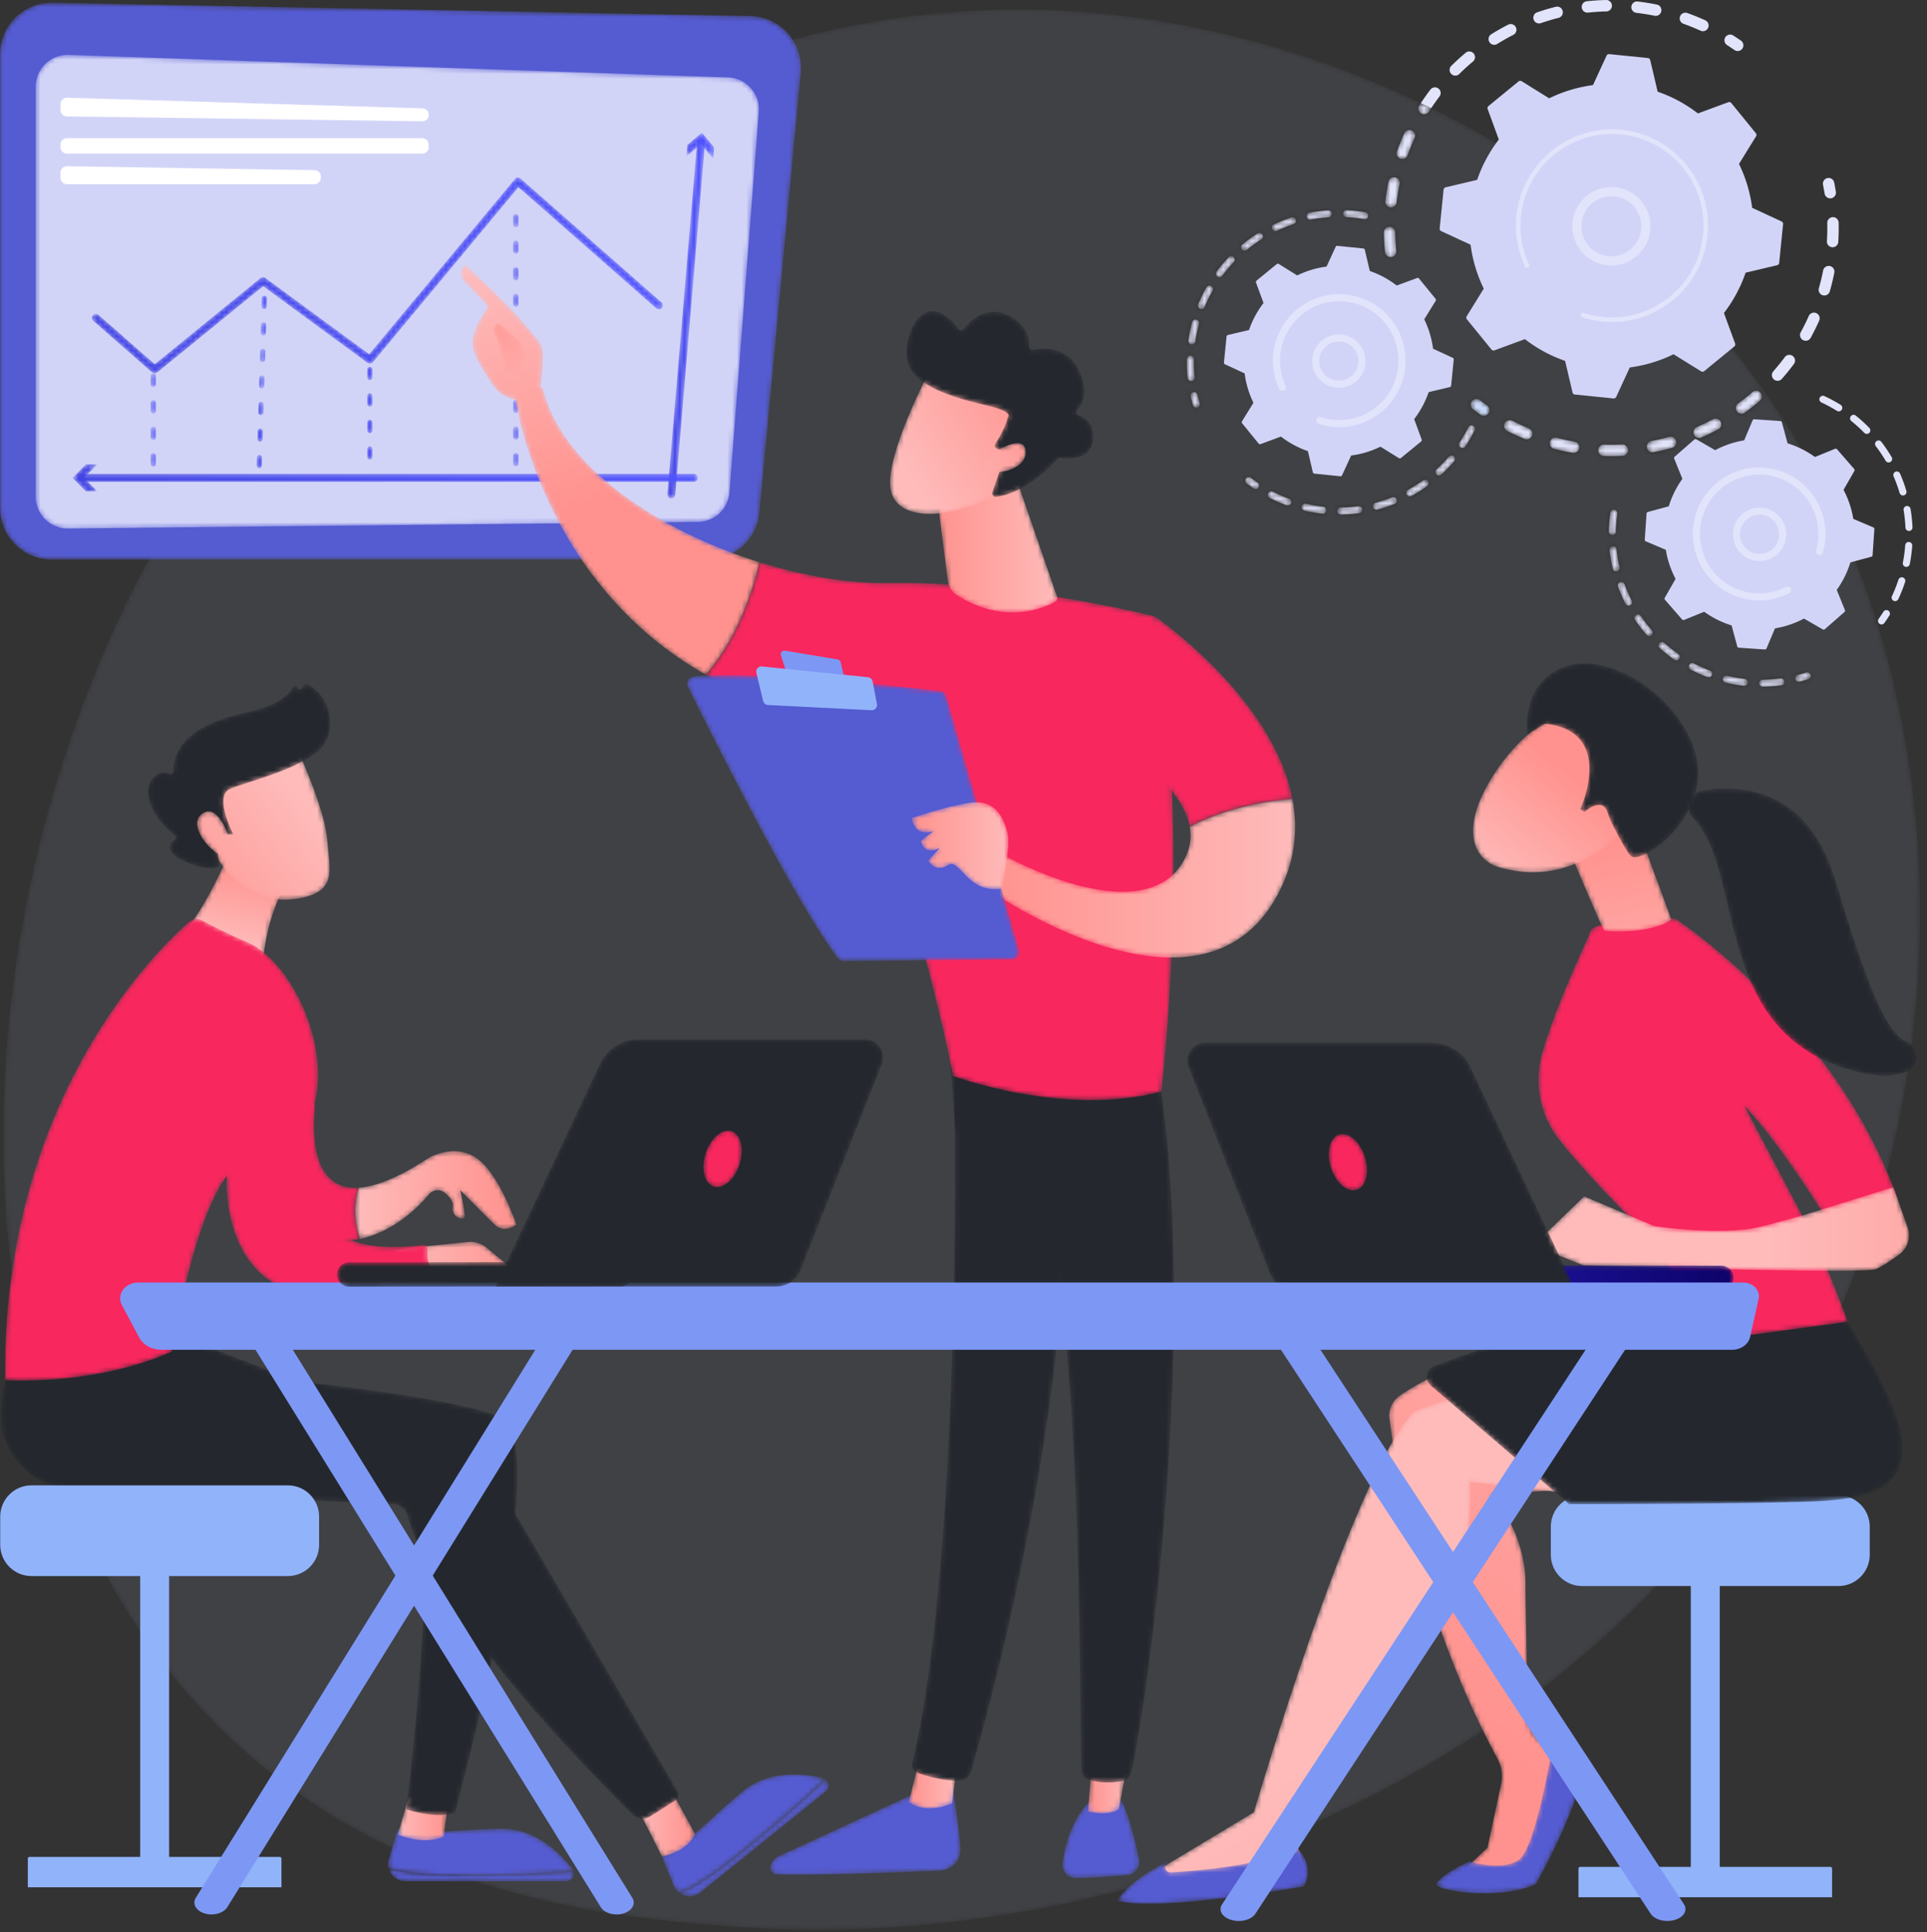 <svg xmlns="http://www.w3.org/2000/svg" width="404" height="405" fill="none"><rect width="100%" height="100%" fill="#333333" stroke="none"/><mask id="a" width="403" height="403" x="0" y="2" maskUnits="userSpaceOnUse" style="mask-type:luminance"><path fill="#fff" d="M171.411 404.525c-5.429 0-10.786-.188-16.059-.564-23.037-1.642-69.387-4.946-105.92-38.602-70.16-64.634-60.974-201.467 4.611-282.69C62.49 72.206 120.976 2.103 213.321 2.01h.186c34.119 0 63.194 9.56 84.367 19.623l-.313.487a1.2 1.2 0 0 0 .364 1.654 1.193 1.193 0 0 0 1.649-.366c.155-.244.312-.486.472-.728 19.473 9.525 31.801 19.217 34.577 21.445 7.354 5.906 23.587 19.951 38.324 42.358 34.627 52.646 38.435 126.634 13.621 186.209-37.228 89.377-133.722 131.832-215.157 131.832Zm201.946-262.334a.839.839 0 0 0-.1.006 30.317 30.317 0 0 1-3.736.274.738.738 0 0 0-.728.748c.02.384.334.731.738.731h.008a32.397 32.397 0 0 0 3.916-.287.74.74 0 0 0-.098-1.472Zm-11.438-.564a.736.736 0 0 0-.715.569.742.742 0 0 0 .547.891c1.267.3 2.569.526 3.868.67a.74.74 0 0 0 .161-1.47 30.424 30.424 0 0 1-3.689-.64.776.776 0 0 0-.172-.02Zm16.966-.713a.748.748 0 0 0-.232.036c-.567.188-1.147.36-1.725.514a.737.737 0 0 0-.523.904.736.736 0 0 0 .9.526 32.175 32.175 0 0 0 1.81-.54.737.737 0 0 0 .469-.933.737.737 0 0 0-.699-.507Zm-24.138-1.973a.737.737 0 0 0-.342 1.394 31.71 31.71 0 0 0 3.587 1.604.738.738 0 0 0 .995-.716.74.74 0 0 0-.479-.668 30.422 30.422 0 0 1-3.421-1.53.719.719 0 0 0-.34-.084Zm-6.299-4.368a.74.74 0 0 0-.49 1.291c.972.871 2.01 1.689 3.085 2.435a.732.732 0 0 0 1.026-.188.744.744 0 0 0-.186-1.028 30.17 30.17 0 0 1-2.943-2.321.736.736 0 0 0-.492-.189Zm-5.047-5.77a.74.74 0 0 0-.61 1.157 32.488 32.488 0 0 0 2.402 3.11.74.74 0 0 0 1.041.069.74.74 0 0 0 .069-1.043 30.73 30.73 0 0 1-2.293-2.969.735.735 0 0 0-.609-.324Zm-3.493-6.824a.742.742 0 0 0-.692.993 31.646 31.646 0 0 0 1.572 3.605.737.737 0 1 0 1.312-.676 30.224 30.224 0 0 1-1.499-3.435.738.738 0 0 0-.693-.487Zm-1.715-7.478a.744.744 0 0 0-.736.815c.135 1.305.351 2.612.643 3.882a.738.738 0 1 0 1.437-.331 30.433 30.433 0 0 1-.612-3.702.738.738 0 0 0-.732-.664Zm.153-7.675a.74.74 0 0 0-.729.635 32.11 32.11 0 0 0-.318 3.924c-.021.405.315.745.724.752h.013c.402 0 .73-.321.738-.724a30.737 30.737 0 0 1 .304-3.742.741.741 0 0 0-.732-.845Zm-53.487-.726a.989.989 0 0 0-.093.006c-1.21.165-2.446.255-3.673.271a.74.74 0 0 0 .011 1.479h.01a31.719 31.719 0 0 0 3.849-.284.74.74 0 0 0-.104-1.472Zm-11.245-.529a.74.74 0 0 0-.167 1.46 32.44 32.44 0 0 0 3.808.643.737.737 0 0 0 .811-.657.736.736 0 0 0-.654-.813 30.634 30.634 0 0 1-3.634-.616.823.823 0 0 0-.164-.017Zm18.535-1.385a.735.735 0 0 0-.271.051 30.626 30.626 0 0 1-3.5 1.155.738.738 0 0 0 .375 1.429 32.07 32.07 0 0 0 3.669-1.209.74.74 0 0 0-.273-1.426Zm-25.612-1.203a.74.74 0 0 0-.337 1.398 31.897 31.897 0 0 0 3.542 1.547.735.735 0 0 0 .945-.442.739.739 0 0 0-.439-.948 30.489 30.489 0 0 1-3.378-1.474.724.724 0 0 0-.333-.081Zm32.218-2.415a.725.725 0 0 0-.429.138 30.383 30.383 0 0 1-3.118 1.962.74.74 0 0 0 .707 1.297 31.914 31.914 0 0 0 3.27-2.057.739.739 0 0 0-.43-1.34Zm-36.992-.604a.74.74 0 0 0-.449 1.326 32.18 32.18 0 0 0 1.528 1.103.737.737 0 0 0 1.024-.198.74.74 0 0 0-.196-1.026 30.69 30.69 0 0 1-1.459-1.053.726.726 0 0 0-.448-.152Zm42.548-4.494a.733.733 0 0 0-.56.258 30.979 30.979 0 0 1-2.563 2.654.741.741 0 0 0 .498 1.285.738.738 0 0 0 .499-.194 32.414 32.414 0 0 0 2.684-2.784.738.738 0 0 0-.558-1.22Zm31.917-2.285a1.197 1.197 0 0 0-.036 2.394 48.342 48.342 0 0 0 4.004-.029 1.195 1.195 0 0 0 1.133-1.254 1.193 1.193 0 0 0-1.192-1.139c-.019 0-.04 0-.059.002a45.052 45.052 0 0 1-3.806.027l-.044-.001Zm-10.132-1.466c-.529 0-1.015.36-1.153.899-.166.64.218 1.293.857 1.458 1.286.334 2.605.617 3.917.843a1.195 1.195 0 0 0 1.379-.978 1.196 1.196 0 0 0-.976-1.382 45.817 45.817 0 0 1-3.722-.8 1.195 1.195 0 0 0-.302-.04Zm24.144-.194c-.106 0-.212.013-.32.044-1.219.338-2.465.63-3.705.863a1.196 1.196 0 0 0 .443 2.352 47.441 47.441 0 0 0 3.901-.908 1.199 1.199 0 0 0 .832-1.474 1.196 1.196 0 0 0-1.151-.877Zm-41.755-2.343a.737.737 0 0 0-.66.407 29.98 29.98 0 0 1-1.852 3.192.742.742 0 0 0 .614 1.15.736.736 0 0 0 .614-.33 32.074 32.074 0 0 0 1.942-3.347.74.74 0 0 0-.658-1.072Zm8.05-1.117c-.433 0-.851.236-1.063.649a1.2 1.2 0 0 0 .516 1.613 48.078 48.078 0 0 0 3.637 1.685 1.195 1.195 0 0 0 1.559-.652 1.197 1.197 0 0 0-.65-1.561 45.45 45.45 0 0 1-3.453-1.601 1.186 1.186 0 0 0-.546-.133Zm43.195-.359c-.189 0-.382.047-.563.143a44.86 44.86 0 0 1-3.424 1.658 1.198 1.198 0 0 0 .474 2.297c.157 0 .319-.032.473-.1a47.48 47.48 0 0 0 3.606-1.746 1.195 1.195 0 0 0-.566-2.252Zm-50.187-4.083a1.197 1.197 0 0 0-.727 2.147c.517.4 1.048.79 1.578 1.162a1.193 1.193 0 0 0 1.664-.292 1.199 1.199 0 0 0-.291-1.666 45.688 45.688 0 0 1-1.5-1.104 1.183 1.183 0 0 0-.724-.247Zm58.621-1.726c-.276 0-.553.096-.778.291a46.136 46.136 0 0 1-2.984 2.37 1.199 1.199 0 0 0 .703 2.165c.243 0 .489-.074.701-.229a48.065 48.065 0 0 0 3.139-2.493 1.2 1.2 0 0 0 .124-1.689 1.19 1.19 0 0 0-.905-.415Zm-117.82.288a.739.739 0 0 0-.721.904c.139.613.301 1.23.477 1.83a.736.736 0 1 0 1.415-.415 30.037 30.037 0 0 1-.455-1.744.737.737 0 0 0-.716-.575Zm-.766-7.635c-.386.007-.744.315-.752.723a31.428 31.428 0 0 0 .157 3.933.74.74 0 0 0 .808.66c.405-.04.7-.403.659-.81a30.818 30.818 0 0 1-.149-3.752.741.741 0 0 0-.723-.754Zm1.078-7.596a.738.738 0 0 0-.713.544 32.207 32.207 0 0 0-.796 3.854.739.739 0 0 0 .73.845.737.737 0 0 0 .729-.635c.178-1.236.434-2.473.759-3.674a.738.738 0 0 0-.709-.934Zm2.913-7.101a.734.734 0 0 0-.641.376 31.913 31.913 0 0 0-1.718 3.54.74.74 0 0 0 .682 1.021.739.739 0 0 0 .682-.458 30.251 30.251 0 0 1 1.637-3.375.742.742 0 0 0-.642-1.104Zm4.562-6.164a.735.735 0 0 0-.534.227 32.345 32.345 0 0 0-2.53 3.012.743.743 0 0 0 .155 1.035.74.74 0 0 0 1.031-.155 30.233 30.233 0 0 1 2.412-2.871.737.737 0 0 0-.534-1.248Zm33.156-6.147a1.194 1.194 0 0 0-1.171 1.22c.025 1.358.11 2.73.251 4.074a1.195 1.195 0 0 0 1.312 1.066 1.196 1.196 0 0 0 1.063-1.316 45.333 45.333 0 0 1-.238-3.87 1.196 1.196 0 0 0-1.193-1.174h-.024Zm-27.239 1.278a.744.744 0 0 0-.394.115 32.213 32.213 0 0 0-3.18 2.304.74.74 0 0 0 .936 1.143 30.57 30.57 0 0 1 3.034-2.197.74.74 0 0 0-.396-1.365Zm6.92-3.274a.743.743 0 0 0-.23.037 31.722 31.722 0 0 0-3.645 1.455.742.742 0 0 0 .315 1.409.713.713 0 0 0 .315-.072 30.441 30.441 0 0 1 3.475-1.388.738.738 0 0 0-.23-1.44Zm7.503-1.474-.042.001a31.907 31.907 0 0 0-3.892.515.74.74 0 0 0 .142 1.466.676.676 0 0 0 .141-.015 30.071 30.071 0 0 1 3.712-.49.74.74 0 0 0-.061-1.477Zm3.827-.03a.736.736 0 0 0-.719.702.74.74 0 0 0 .699.776l.487.03a30.84 30.84 0 0 1 3.233.397.737.737 0 0 0 .854-.598.738.738 0 0 0-.596-.857 32.232 32.232 0 0 0-3.385-.416c-.173-.013-.345-.023-.516-.033a.775.775 0 0 0-.057-.002Zm9.963-6.882c-.558 0-1.054.39-1.17.957a48.856 48.856 0 0 0-.649 4.026 1.197 1.197 0 0 0 1.187 1.338c.597 0 1.113-.447 1.184-1.056.152-1.281.36-2.569.617-3.827a1.196 1.196 0 0 0-1.169-1.438Zm3.226-9.912c-.452 0-.886.26-1.087.7a48.259 48.259 0 0 0-1.53 3.783 1.199 1.199 0 0 0 1.124 1.598c.492 0 .952-.305 1.126-.794.431-1.214.92-2.421 1.452-3.592a1.198 1.198 0 0 0-1.085-1.695Z"/></mask><g mask="url(#a)"><path fill="#A2ADCF" fill-opacity=".12" d="M171.411 404.525c-5.429 0-10.786-.188-16.059-.564-23.037-1.642-69.387-4.946-105.92-38.602-70.16-64.634-60.974-201.467 4.611-282.69C62.49 72.206 120.976 2.103 213.321 2.01h.186c34.119 0 63.194 9.56 84.367 19.623l-.313.487a1.2 1.2 0 0 0 .364 1.654 1.193 1.193 0 0 0 1.649-.366c.155-.244.312-.486.472-.728 19.473 9.525 31.801 19.217 34.577 21.445 7.354 5.906 23.587 19.951 38.324 42.358 34.627 52.646 38.435 126.634 13.621 186.209-37.228 89.377-133.722 131.832-215.157 131.832Zm201.946-262.334a.839.839 0 0 0-.1.006 30.317 30.317 0 0 1-3.736.274.738.738 0 0 0-.728.748c.02.384.334.731.738.731h.008a32.397 32.397 0 0 0 3.916-.287.74.74 0 0 0-.098-1.472Zm-11.438-.564a.736.736 0 0 0-.715.569.742.742 0 0 0 .547.891c1.267.3 2.569.526 3.868.67a.74.74 0 0 0 .161-1.47 30.424 30.424 0 0 1-3.689-.64.776.776 0 0 0-.172-.02Zm16.966-.713a.748.748 0 0 0-.232.036c-.567.188-1.147.36-1.725.514a.737.737 0 0 0-.523.904.736.736 0 0 0 .9.526 32.175 32.175 0 0 0 1.81-.54.737.737 0 0 0 .469-.933.737.737 0 0 0-.699-.507Zm-24.138-1.973a.737.737 0 0 0-.342 1.394 31.71 31.71 0 0 0 3.587 1.604.738.738 0 0 0 .995-.716.74.74 0 0 0-.479-.668 30.422 30.422 0 0 1-3.421-1.53.719.719 0 0 0-.34-.084Zm-6.299-4.368a.74.74 0 0 0-.49 1.291c.972.871 2.01 1.689 3.085 2.435a.732.732 0 0 0 1.026-.188.744.744 0 0 0-.186-1.028 30.17 30.17 0 0 1-2.943-2.321.736.736 0 0 0-.492-.189Zm-5.047-5.77a.74.74 0 0 0-.61 1.157 32.488 32.488 0 0 0 2.402 3.11.74.74 0 0 0 1.041.069.74.74 0 0 0 .069-1.043 30.73 30.73 0 0 1-2.293-2.969.735.735 0 0 0-.609-.324Zm-3.493-6.824a.742.742 0 0 0-.692.993 31.646 31.646 0 0 0 1.572 3.605.737.737 0 1 0 1.312-.676 30.224 30.224 0 0 1-1.499-3.435.738.738 0 0 0-.693-.487Zm-1.715-7.478a.744.744 0 0 0-.736.815c.135 1.305.351 2.612.643 3.882a.738.738 0 1 0 1.437-.331 30.433 30.433 0 0 1-.612-3.702.738.738 0 0 0-.732-.664Zm.153-7.675a.74.74 0 0 0-.729.635 32.11 32.11 0 0 0-.318 3.924c-.021.405.315.745.724.752h.013c.402 0 .73-.321.738-.724a30.737 30.737 0 0 1 .304-3.742.741.741 0 0 0-.732-.845Zm-53.487-.726a.989.989 0 0 0-.093.006c-1.21.165-2.446.255-3.673.271a.74.74 0 0 0 .011 1.479h.01a31.719 31.719 0 0 0 3.849-.284.74.74 0 0 0-.104-1.472Zm-11.245-.529a.74.74 0 0 0-.167 1.46 32.44 32.44 0 0 0 3.808.643.737.737 0 0 0 .811-.657.736.736 0 0 0-.654-.813 30.634 30.634 0 0 1-3.634-.616.823.823 0 0 0-.164-.017Zm18.535-1.385a.735.735 0 0 0-.271.051 30.626 30.626 0 0 1-3.5 1.155.738.738 0 0 0 .375 1.429 32.07 32.07 0 0 0 3.669-1.209.74.74 0 0 0-.273-1.426Zm-25.612-1.203a.74.74 0 0 0-.337 1.398 31.897 31.897 0 0 0 3.542 1.547.735.735 0 0 0 .945-.442.739.739 0 0 0-.439-.948 30.489 30.489 0 0 1-3.378-1.474.724.724 0 0 0-.333-.081Zm32.218-2.415a.725.725 0 0 0-.429.138 30.383 30.383 0 0 1-3.118 1.962.74.74 0 0 0 .707 1.297 31.914 31.914 0 0 0 3.27-2.057.739.739 0 0 0-.43-1.34Zm-36.992-.604a.74.74 0 0 0-.449 1.326 32.18 32.18 0 0 0 1.528 1.103.737.737 0 0 0 1.024-.198.74.74 0 0 0-.196-1.026 30.69 30.69 0 0 1-1.459-1.053.726.726 0 0 0-.448-.152Zm42.548-4.494a.733.733 0 0 0-.56.258 30.979 30.979 0 0 1-2.563 2.654.741.741 0 0 0 .498 1.285.738.738 0 0 0 .499-.194 32.414 32.414 0 0 0 2.684-2.784.738.738 0 0 0-.558-1.22Zm31.917-2.285a1.197 1.197 0 0 0-.036 2.394 48.342 48.342 0 0 0 4.004-.029 1.195 1.195 0 0 0 1.133-1.254 1.193 1.193 0 0 0-1.192-1.139c-.019 0-.04 0-.059.002a45.052 45.052 0 0 1-3.806.027l-.044-.001Zm-10.132-1.466c-.529 0-1.015.36-1.153.899-.166.64.218 1.293.857 1.458 1.286.334 2.605.617 3.917.843a1.195 1.195 0 0 0 1.379-.978 1.196 1.196 0 0 0-.976-1.382 45.817 45.817 0 0 1-3.722-.8 1.195 1.195 0 0 0-.302-.04Zm24.144-.194c-.106 0-.212.013-.32.044-1.219.338-2.465.63-3.705.863a1.196 1.196 0 0 0 .443 2.352 47.441 47.441 0 0 0 3.901-.908 1.199 1.199 0 0 0 .832-1.474 1.196 1.196 0 0 0-1.151-.877Zm-41.755-2.343a.737.737 0 0 0-.66.407 29.98 29.98 0 0 1-1.852 3.192.742.742 0 0 0 .614 1.15.736.736 0 0 0 .614-.33 32.074 32.074 0 0 0 1.942-3.347.74.74 0 0 0-.658-1.072Zm8.05-1.117c-.433 0-.851.236-1.063.649a1.2 1.2 0 0 0 .516 1.613 48.078 48.078 0 0 0 3.637 1.685 1.195 1.195 0 0 0 1.559-.652 1.197 1.197 0 0 0-.65-1.561 45.45 45.45 0 0 1-3.453-1.601 1.186 1.186 0 0 0-.546-.133Zm43.195-.359c-.189 0-.382.047-.563.143a44.86 44.86 0 0 1-3.424 1.658 1.198 1.198 0 0 0 .474 2.297c.157 0 .319-.032.473-.1a47.48 47.48 0 0 0 3.606-1.746 1.195 1.195 0 0 0-.566-2.252Zm-50.187-4.083a1.197 1.197 0 0 0-.727 2.147c.517.4 1.048.79 1.578 1.162a1.193 1.193 0 0 0 1.664-.292 1.199 1.199 0 0 0-.291-1.666 45.688 45.688 0 0 1-1.5-1.104 1.183 1.183 0 0 0-.724-.247Zm58.621-1.726c-.276 0-.553.096-.778.291a46.136 46.136 0 0 1-2.984 2.37 1.199 1.199 0 0 0 .703 2.165c.243 0 .489-.074.701-.229a48.065 48.065 0 0 0 3.139-2.493 1.2 1.2 0 0 0 .124-1.689 1.19 1.19 0 0 0-.905-.415Zm-117.82.288a.739.739 0 0 0-.721.904c.139.613.301 1.23.477 1.83a.736.736 0 1 0 1.415-.415 30.037 30.037 0 0 1-.455-1.744.737.737 0 0 0-.716-.575Zm-.766-7.635c-.386.007-.744.315-.752.723a31.428 31.428 0 0 0 .157 3.933.74.74 0 0 0 .808.66c.405-.04.7-.403.659-.81a30.818 30.818 0 0 1-.149-3.752.741.741 0 0 0-.723-.754Zm1.078-7.596a.738.738 0 0 0-.713.544 32.207 32.207 0 0 0-.796 3.854.739.739 0 0 0 .73.845.737.737 0 0 0 .729-.635c.178-1.236.434-2.473.759-3.674a.738.738 0 0 0-.709-.934Zm2.913-7.101a.734.734 0 0 0-.641.376 31.913 31.913 0 0 0-1.718 3.54.74.74 0 0 0 .682 1.021.739.739 0 0 0 .682-.458 30.251 30.251 0 0 1 1.637-3.375.742.742 0 0 0-.642-1.104Zm4.562-6.164a.735.735 0 0 0-.534.227 32.345 32.345 0 0 0-2.53 3.012.743.743 0 0 0 .155 1.035.74.74 0 0 0 1.031-.155 30.233 30.233 0 0 1 2.412-2.871.737.737 0 0 0-.534-1.248Zm33.156-6.147a1.194 1.194 0 0 0-1.171 1.22c.025 1.358.11 2.73.251 4.074a1.195 1.195 0 0 0 1.312 1.066 1.196 1.196 0 0 0 1.063-1.316 45.333 45.333 0 0 1-.238-3.87 1.196 1.196 0 0 0-1.193-1.174h-.024Zm-27.239 1.278a.744.744 0 0 0-.394.115 32.213 32.213 0 0 0-3.18 2.304.74.74 0 0 0 .936 1.143 30.57 30.57 0 0 1 3.034-2.197.74.74 0 0 0-.396-1.365Zm6.92-3.274a.743.743 0 0 0-.23.037 31.722 31.722 0 0 0-3.645 1.455.742.742 0 0 0 .315 1.409.713.713 0 0 0 .315-.072 30.441 30.441 0 0 1 3.475-1.388.738.738 0 0 0-.23-1.44Zm7.503-1.474-.042.001a31.907 31.907 0 0 0-3.892.515.74.74 0 0 0 .142 1.466.676.676 0 0 0 .141-.015 30.071 30.071 0 0 1 3.712-.49.74.74 0 0 0-.061-1.477Zm3.827-.03a.736.736 0 0 0-.719.702.74.74 0 0 0 .699.776l.487.03a30.84 30.84 0 0 1 3.233.397.737.737 0 0 0 .854-.598.738.738 0 0 0-.596-.857 32.232 32.232 0 0 0-3.385-.416c-.173-.013-.345-.023-.516-.033a.775.775 0 0 0-.057-.002Zm9.963-6.882c-.558 0-1.054.39-1.17.957a48.856 48.856 0 0 0-.649 4.026 1.197 1.197 0 0 0 1.187 1.338c.597 0 1.113-.447 1.184-1.056.152-1.281.36-2.569.617-3.827a1.196 1.196 0 0 0-1.169-1.438Zm3.226-9.912c-.452 0-.886.26-1.087.7a48.259 48.259 0 0 0-1.53 3.783 1.199 1.199 0 0 0 1.124 1.598c.492 0 .952-.305 1.126-.794.431-1.214.92-2.421 1.452-3.592a1.198 1.198 0 0 0-1.085-1.695Z"/></g><mask id="b" width="168" height="118" x="0" y="0" maskUnits="userSpaceOnUse" style="mask-type:luminance"><path fill="#fff" d="M10.814 117.296H148.44c5.578 0 10.242-4.255 10.766-9.824l8.674-92.251c.59-6.28-4.27-11.736-10.561-11.855L11.019.573C4.969.458 0 5.343 0 11.413v95.042c0 5.987 4.842 10.841 10.814 10.841Z"/></mask><g mask="url(#b)"><path fill="#555BD1" d="M10.814 117.296H148.44c5.578 0 10.242-4.255 10.766-9.824l8.674-92.251c.59-6.28-4.27-11.736-10.561-11.855L11.019.573C4.969.458 0 5.343 0 11.413v95.042c0 5.987 4.842 10.841 10.814 10.841Z"/></g><mask id="c" width="153" height="100" x="7" y="11" maskUnits="userSpaceOnUse" style="mask-type:luminance"><path fill="#fff" d="m159.084 23.444-6.152 79.77a6.697 6.697 0 0 1-6.598 6.188l-132.09 1.386c-3.721.04-6.759-2.973-6.759-6.703V18.203c0-3.793 3.135-6.83 6.916-6.7l138.242 4.723c3.805.13 6.734 3.412 6.441 7.218Z"/></mask><g mask="url(#c)"><path fill="#D2D4F7" d="m159.084 23.444-6.152 79.77a6.697 6.697 0 0 1-6.598 6.188l-132.09 1.386c-3.721.04-6.759-2.973-6.759-6.703V18.203c0-3.793 3.135-6.83 6.916-6.7l138.242 4.723c3.805.13 6.734 3.412 6.441 7.218Z"/></g><path fill="#fff" d="m88.565 22.713-74.487-2.232a1.355 1.355 0 0 0-1.395 1.356v1.203c0 .742.595 1.347 1.335 1.358l74.487 1.03c.757.01 1.374-.6 1.374-1.357 0-.734-.582-1.336-1.314-1.358ZM89.879 30.331v.513c0 .75-.607 1.358-1.355 1.358H14.037a1.356 1.356 0 0 1-1.354-1.358v-.513c0-.75.606-1.358 1.354-1.358h74.487c.748 0 1.355.608 1.355 1.358ZM67.27 37.026v.224c0 .75-.606 1.358-1.354 1.358H14.037a1.356 1.356 0 0 1-1.354-1.358v-1.057c0-.758.62-1.37 1.376-1.357l51.879.832c.74.012 1.333.615 1.333 1.358Z"/><mask id="d" width="120" height="42" x="19" y="37" maskUnits="userSpaceOnUse" style="mask-type:luminance"><path fill="#fff" d="M32.43 78.264a.831.831 0 0 1-.548-.206l-12.327-10.8a.837.837 0 0 1-.079-1.179.832.832 0 0 1 1.176-.078L32.45 76.338l22.166-18.053a.83.83 0 0 1 1.017-.025l21.776 15.988 30.544-36.734a.83.83 0 0 1 1.189-.093s26.273 23.094 29.533 25.953a.833.833 0 1 1-1.095 1.257c-2.958-2.593-24.847-21.834-28.894-25.39L78.187 75.919a.833.833 0 0 1-1.131.14L55.167 59.99 32.955 78.077a.834.834 0 0 1-.525.186Z"/></mask><g mask="url(#d)"><path fill="url(#e)" d="M32.43 78.264a.831.831 0 0 1-.548-.206l-12.327-10.8a.837.837 0 0 1-.079-1.179.832.832 0 0 1 1.176-.078L32.45 76.338l22.166-18.053a.83.83 0 0 1 1.017-.025l21.776 15.988 30.544-36.734a.83.83 0 0 1 1.189-.093s26.273 23.094 29.533 25.953a.833.833 0 1 1-1.095 1.257c-2.958-2.593-24.847-21.834-28.894-25.39L78.187 75.919a.833.833 0 0 1-1.131.14L55.167 59.99 32.955 78.077a.834.834 0 0 1-.525.186Z"/></g><mask id="f" width="2" height="54" x="107" y="44" maskUnits="userSpaceOnUse" style="mask-type:luminance"><path fill="#fff" d="M108.132 47.626a.555.555 0 0 1-.554-.558v-1.67a.555.555 0 1 1 1.11 0v1.67a.557.557 0 0 1-.556.558Zm0 5.566a.554.554 0 0 1-.554-.556v-1.671a.555.555 0 1 1 1.11 0v1.67a.555.555 0 0 1-.556.556Zm0 5.567a.555.555 0 0 1-.554-.557v-1.67a.555.555 0 1 1 1.11 0v1.67a.557.557 0 0 1-.556.557Zm0 5.566a.555.555 0 0 1-.554-.557v-1.67a.555.555 0 1 1 1.11 0v1.67a.556.556 0 0 1-.556.557Zm0 5.566a.555.555 0 0 1-.554-.557v-1.67a.555.555 0 1 1 1.11 0v1.67a.557.557 0 0 1-.556.557Zm0 5.566a.555.555 0 0 1-.554-.555V73.23a.555.555 0 0 1 1.11 0v1.671a.556.556 0 0 1-.556.556Zm0 5.568a.555.555 0 0 1-.554-.558v-1.67a.555.555 0 1 1 1.11 0v1.67a.557.557 0 0 1-.556.558Zm0 5.566a.555.555 0 0 1-.554-.557v-1.67a.555.555 0 1 1 1.11 0v1.67a.557.557 0 0 1-.556.557Zm0 5.566a.555.555 0 0 1-.554-.557v-1.67a.555.555 0 1 1 1.11 0v1.67a.556.556 0 0 1-.556.557Zm0 5.566a.555.555 0 0 1-.554-.557v-1.67a.555.555 0 1 1 1.11 0v1.67a.557.557 0 0 1-.556.557Z"/></mask><g mask="url(#f)"><path fill="url(#g)" d="M108.132 47.626a.555.555 0 0 1-.554-.558v-1.67a.555.555 0 1 1 1.11 0v1.67a.557.557 0 0 1-.556.558Zm0 5.566a.554.554 0 0 1-.554-.556v-1.671a.555.555 0 1 1 1.11 0v1.67a.555.555 0 0 1-.556.556Zm0 5.567a.555.555 0 0 1-.554-.557v-1.67a.555.555 0 1 1 1.11 0v1.67a.557.557 0 0 1-.556.557Zm0 5.566a.555.555 0 0 1-.554-.557v-1.67a.555.555 0 1 1 1.11 0v1.67a.556.556 0 0 1-.556.557Zm0 5.566a.555.555 0 0 1-.554-.557v-1.67a.555.555 0 1 1 1.11 0v1.67a.557.557 0 0 1-.556.557Zm0 5.566a.555.555 0 0 1-.554-.555V73.23a.555.555 0 0 1 1.11 0v1.671a.556.556 0 0 1-.556.556Zm0 5.568a.555.555 0 0 1-.554-.558v-1.67a.555.555 0 1 1 1.11 0v1.67a.557.557 0 0 1-.556.558Zm0 5.566a.555.555 0 0 1-.554-.557v-1.67a.555.555 0 1 1 1.11 0v1.67a.557.557 0 0 1-.556.557Zm0 5.566a.555.555 0 0 1-.554-.557v-1.67a.555.555 0 1 1 1.11 0v1.67a.556.556 0 0 1-.556.557Zm0 5.566a.555.555 0 0 1-.554-.557v-1.67a.555.555 0 1 1 1.11 0v1.67a.557.557 0 0 1-.556.557Z"/></g><mask id="h" width="3" height="21" x="76" y="76" maskUnits="userSpaceOnUse" style="mask-type:luminance"><path fill="#fff" d="M77.548 79.655a.556.556 0 0 1-.556-.555v-1.671a.555.555 0 1 1 1.111 0v1.67a.556.556 0 0 1-.555.556Zm0 5.566a.555.555 0 0 1-.556-.555v-1.67a.556.556 0 1 1 1.111 0v1.67a.555.555 0 0 1-.555.555Zm0 5.568a.556.556 0 0 1-.556-.557v-1.67a.556.556 0 1 1 1.111 0v1.67a.556.556 0 0 1-.555.557Zm0 5.566a.556.556 0 0 1-.556-.557v-1.67a.556.556 0 1 1 1.111 0v1.67a.556.556 0 0 1-.555.557Z"/></mask><g mask="url(#h)"><path fill="url(#i)" d="M77.548 79.655a.556.556 0 0 1-.556-.555v-1.671a.555.555 0 1 1 1.111 0v1.67a.556.556 0 0 1-.555.556Zm0 5.566a.555.555 0 0 1-.556-.555v-1.67a.556.556 0 1 1 1.111 0v1.67a.555.555 0 0 1-.555.555Zm0 5.568a.556.556 0 0 1-.556-.557v-1.67a.556.556 0 1 1 1.111 0v1.67a.556.556 0 0 1-.555.557Zm0 5.566a.556.556 0 0 1-.556-.557v-1.67a.556.556 0 1 1 1.111 0v1.67a.556.556 0 0 1-.555.557Z"/></g><mask id="j" width="3" height="38" x="53" y="61" maskUnits="userSpaceOnUse" style="mask-type:luminance"><path fill="#fff" d="M55.38 64.768h-.017a.556.556 0 0 1-.538-.573l.052-1.67c.01-.306.243-.535.573-.539.306.01.547.267.537.575l-.052 1.67a.555.555 0 0 1-.554.537Zm-.171 5.565h-.018a.557.557 0 0 1-.538-.575l.052-1.67a.556.556 0 1 1 1.11.035l-.052 1.67a.556.556 0 0 1-.554.54Zm-.173 5.563h-.017a.557.557 0 0 1-.538-.573l.052-1.67a.542.542 0 0 1 .572-.54c.307.01.547.268.538.574l-.052 1.67a.556.556 0 0 1-.555.539Zm-.172 5.565h-.017a.557.557 0 0 1-.538-.575l.052-1.67a.562.562 0 0 1 .572-.54c.306.011.547.268.538.575l-.052 1.67c-.01.3-.256.54-.555.54Zm-.172 5.563h-.018a.557.557 0 0 1-.537-.575l.051-1.67a.544.544 0 0 1 .573-.538.556.556 0 0 1 .537.573l-.051 1.67a.556.556 0 0 1-.555.54Zm-.172 5.563h-.018a.556.556 0 0 1-.538-.573l.052-1.67c.01-.306.248-.535.573-.54.306.01.547.267.537.575l-.051 1.668a.556.556 0 0 1-.555.54Zm-.172 5.564h-.018a.557.557 0 0 1-.538-.574l.052-1.67a.547.547 0 0 1 .572-.54c.307.01.548.267.538.575l-.052 1.67c-.009.3-.256.54-.554.54Z"/></mask><g mask="url(#j)"><path fill="url(#k)" d="M55.38 64.768h-.017a.556.556 0 0 1-.538-.573l.052-1.67c.01-.306.243-.535.573-.539.306.01.547.267.537.575l-.052 1.67a.555.555 0 0 1-.554.537Zm-.171 5.565h-.018a.557.557 0 0 1-.538-.575l.052-1.67a.556.556 0 1 1 1.11.035l-.052 1.67a.556.556 0 0 1-.554.54Zm-.173 5.563h-.017a.557.557 0 0 1-.538-.573l.052-1.67a.542.542 0 0 1 .572-.54c.307.01.547.268.538.574l-.052 1.67a.556.556 0 0 1-.555.539Zm-.172 5.565h-.017a.557.557 0 0 1-.538-.575l.052-1.67a.562.562 0 0 1 .572-.54c.306.011.547.268.538.575l-.052 1.67c-.01.3-.256.54-.555.54Zm-.172 5.563h-.018a.557.557 0 0 1-.537-.575l.051-1.67a.544.544 0 0 1 .573-.538.556.556 0 0 1 .537.573l-.051 1.67a.556.556 0 0 1-.555.54Zm-.172 5.563h-.018a.556.556 0 0 1-.538-.573l.052-1.67c.01-.306.248-.535.573-.54.306.01.547.267.537.575l-.051 1.668a.556.556 0 0 1-.555.54Zm-.172 5.564h-.018a.557.557 0 0 1-.538-.574l.052-1.67a.547.547 0 0 1 .572-.54c.307.01.548.267.538.575l-.052 1.67c-.009.3-.256.54-.554.54Z"/></g><mask id="l" width="2" height="20" x="31" y="78" maskUnits="userSpaceOnUse" style="mask-type:luminance"><path fill="#fff" d="M32.14 81.108a.556.556 0 0 1-.556-.557v-1.67a.556.556 0 1 1 1.11 0v1.67a.556.556 0 0 1-.555.557Zm0 5.566a.556.556 0 0 1-.556-.557v-1.67a.555.555 0 1 1 1.11 0v1.67a.556.556 0 0 1-.555.557Zm0 5.566a.555.555 0 0 1-.556-.556v-1.67a.556.556 0 1 1 1.11 0v1.67a.555.555 0 0 1-.555.556Zm0 5.567a.556.556 0 0 1-.556-.557v-1.67a.556.556 0 1 1 1.11 0v1.67a.556.556 0 0 1-.555.557Z"/></mask><g mask="url(#l)"><path fill="url(#m)" d="M32.14 81.108a.556.556 0 0 1-.556-.557v-1.67a.556.556 0 1 1 1.11 0v1.67a.556.556 0 0 1-.555.557Zm0 5.566a.556.556 0 0 1-.556-.557v-1.67a.555.555 0 1 1 1.11 0v1.67a.556.556 0 0 1-.555.557Zm0 5.566a.555.555 0 0 1-.556-.556v-1.67a.556.556 0 1 1 1.11 0v1.67a.555.555 0 0 1-.555.556Zm0 5.567a.556.556 0 0 1-.556-.557v-1.67a.556.556 0 1 1 1.11 0v1.67a.556.556 0 0 1-.555.557Z"/></g><mask id="n" width="9" height="77" x="139" y="28" maskUnits="userSpaceOnUse" style="mask-type:luminance"><path fill="#fff" d="M140.744 104.482c-.024 0-.047-.002-.07-.003a.836.836 0 0 1-.761-.903l6.245-73.936a.835.835 0 1 1 1.661.141l-6.246 73.936a.834.834 0 0 1-.829.765Z"/></mask><g mask="url(#n)"><path fill="url(#o)" d="M140.744 104.482c-.024 0-.047-.002-.07-.003a.836.836 0 0 1-.761-.903l6.245-73.936a.835.835 0 1 1 1.661.141l-6.246 73.936a.834.834 0 0 1-.829.765Z"/></g><mask id="p" width="7" height="7" x="143" y="27" maskUnits="userSpaceOnUse" style="mask-type:luminance"><path fill="#fff" d="m143.894 32.787 3.051-2.586 2.576 3.063.203-2.396-2.576-3.06-3.052 2.583-.202 2.396Z"/></mask><g mask="url(#p)"><path fill="url(#q)" d="m143.894 32.787 3.051-2.586 2.576 3.063.203-2.396-2.576-3.06-3.052 2.583-.202 2.396Z"/></g><mask id="r" width="131" height="3" x="16" y="99" maskUnits="userSpaceOnUse" style="mask-type:luminance"><path fill="#fff" d="M145.471 101.005H17.097a.835.835 0 0 1 0-1.67H145.47c.46 0 .832.374.832.835 0 .46-.372.835-.832.835Z"/></mask><g mask="url(#r)"><path fill="url(#s)" d="M145.471 101.005H17.097a.835.835 0 0 1 0-1.67H145.47c.46 0 .832.374.832.835 0 .46-.372.835-.832.835Z"/></g><mask id="t" width="6" height="6" x="15" y="97" maskUnits="userSpaceOnUse" style="mask-type:luminance"><path fill="#fff" d="m20.413 97.338-2.825 2.832 2.825 2.83h-2.398l-2.824-2.83 2.824-2.832h2.398Z"/></mask><g mask="url(#t)"><path fill="url(#u)" d="m20.413 97.338-2.825 2.832 2.825 2.83h-2.398l-2.824-2.83 2.824-2.832h2.398Z"/></g><mask id="v" width="41" height="20" x="161" y="373" maskUnits="userSpaceOnUse" style="mask-type:luminance"><path fill="#fff" d="M199.611 373.968s1.172 6.647 1.745 13.228c.224 2.57-1.753 4.803-4.326 4.911-8.739.364-27.436 1.075-34.144.774-1.01-.045-1.669-1.08-1.296-2.021a3.302 3.302 0 0 1 1.686-1.779l30.881-14.229 5.454-.884Z"/></mask><g mask="url(#v)"><path fill="#555BD1" d="M199.611 373.968s1.172 6.647 1.745 13.228c.224 2.57-1.753 4.803-4.326 4.911-8.739.364-27.436 1.075-34.144.774-1.01-.045-1.669-1.08-1.296-2.021a3.302 3.302 0 0 1 1.686-1.779l30.881-14.229 5.454-.884Z"/></g><mask id="w" width="11" height="12" x="190" y="368" maskUnits="userSpaceOnUse" style="mask-type:luminance"><path fill="#fff" d="m200.571 370.063-.941 7.95s-5.41 2.526-9.105-.318l2.241-8.86 7.805 1.228Z"/></mask><g mask="url(#w)"><path fill="url(#x)" d="m200.571 370.063-.941 7.95s-5.41 2.526-9.105-.318l2.241-8.86 7.805 1.228Z"/></g><mask id="y" width="34" height="154" x="191" y="220" maskUnits="userSpaceOnUse" style="mask-type:luminance"><path fill="#fff" d="M199.864 220.592c.406 2.077 2.182 103.608-8.645 149.108a1.546 1.546 0 0 0 .903 1.796c1.661.68 4.917 1.666 8.818 1.797a2.655 2.655 0 0 0 2.632-1.909c3.093-10.557 17.923-63.449 19.858-113.974 2.162-56.458 0-1.922 0-1.922l-1.268-34.9-22.298.004Z"/></mask><g mask="url(#y)"><path fill="#24282E" d="M199.864 220.592c.406 2.077 2.182 103.608-8.645 149.108a1.546 1.546 0 0 0 .903 1.796c1.661.68 4.917 1.666 8.818 1.797a2.655 2.655 0 0 0 2.632-1.909c3.093-10.557 17.923-63.449 19.858-113.974 2.162-56.458 0-1.922 0-1.922l-1.268-34.9-22.298.004Z"/></g><mask id="z" width="17" height="17" x="222" y="377" maskUnits="userSpaceOnUse" style="mask-type:luminance"><path fill="#fff" d="M235.136 377.436s1.864 3.355 3.669 12.272c.326 1.61-.796 3.151-2.428 3.312-2.886.284-7.328.65-10.888.627-1.64-.012-2.921-1.444-2.723-3.077.395-3.255 1.622-8.595 5.416-12.757l6.954-.377Z"/></mask><g mask="url(#z)"><path fill="#555BD1" d="M235.136 377.436s1.864 3.355 3.669 12.272c.326 1.61-.796 3.151-2.428 3.312-2.886.284-7.328.65-10.888.627-1.64-.012-2.921-1.444-2.723-3.077.395-3.255 1.622-8.595 5.416-12.757l6.954-.377Z"/></g><mask id="A" width="9" height="15" x="228" y="366" maskUnits="userSpaceOnUse" style="mask-type:luminance"><path fill="#fff" d="m236.773 367.211-2.198 12.023s-2.175 1.62-6.474.444l1.048-12.935 7.624.468Z"/></mask><g mask="url(#A)"><path fill="url(#B)" d="m236.773 367.211-2.198 12.023s-2.175 1.62-6.474.444l1.048-12.935 7.624.468Z"/></g><mask id="C" width="49" height="156" x="198" y="218" maskUnits="userSpaceOnUse" style="mask-type:luminance"><path fill="#fff" d="M242.714 223.709c8.854 53.569-1.922 132.399-5.555 147.828a2.403 2.403 0 0 1-1.938 1.827c-1.622.27-4.292.49-6.925-.277a2.202 2.202 0 0 1-1.581-2.031c-.489-12.474.389-89.052-7.861-119.316a6.882 6.882 0 0 0-2.646-3.793l-16.013-11.412-1.227-18.446 43.746 5.62Z"/></mask><g mask="url(#C)"><path fill="#24282E" d="M242.714 223.709c8.854 53.569-1.922 132.399-5.555 147.828a2.403 2.403 0 0 1-1.938 1.827c-1.622.27-4.292.49-6.925-.277a2.202 2.202 0 0 1-1.581-2.031c-.489-12.474.389-89.052-7.861-119.316a6.882 6.882 0 0 0-2.646-3.793l-16.013-11.412-1.227-18.446 43.746 5.62Z"/></g><mask id="D" width="100" height="114" x="147" y="117" maskUnits="userSpaceOnUse" style="mask-type:luminance"><path fill="#fff" d="M186.294 122.206c26.535-.44 55.812 6.984 55.812 6.984 7.91 46.266 1.383 99.63 1.383 99.63-20.542 5.401-43.715-3.302-43.715-3.302-3.414-19.337-19.345-73.761-19.345-73.761-12.964-1.613-23.645-5.363-32.44-10.321 6.709-7.796 9.871-17.715 11.246-23.578 9.381 2.922 18.874 4.484 27.059 4.348Z"/></mask><g mask="url(#D)"><path fill="#F8275E" d="M186.294 122.206c26.535-.44 55.812 6.984 55.812 6.984 7.91 46.266 1.383 99.63 1.383 99.63-20.542 5.401-43.715-3.302-43.715-3.302-3.414-19.337-19.345-73.761-19.345-73.761-12.964-1.613-23.645-5.363-32.44-10.321 6.709-7.796 9.871-17.715 11.246-23.578 9.381 2.922 18.874 4.484 27.059 4.348Z"/></g><mask id="E" width="53" height="61" x="107" y="81" maskUnits="userSpaceOnUse" style="mask-type:luminance"><path fill="#fff" d="M107.914 83.025c2.607-3.157 5.906-1.664 5.906-1.664 3.904 16.535 24.379 29.942 45.415 36.497-1.375 5.863-4.537 15.782-11.246 23.578-34.91-19.676-40.075-58.41-40.075-58.41Z"/></mask><g mask="url(#E)"><path fill="url(#F)" d="M107.914 83.025c2.607-3.157 5.906-1.664 5.906-1.664 3.904 16.535 24.379 29.942 45.415 36.497-1.375 5.863-4.537 15.782-11.246 23.578-34.91-19.676-40.075-58.41-40.075-58.41Z"/></g><mask id="G" width="18" height="30" x="96" y="55" maskUnits="userSpaceOnUse" style="mask-type:luminance"><path fill="#fff" d="M108.547 83.827c-.274.87 2.885 2.193 4.745-1.362.065-1.704 1.098-9.003.082-10.391-5.408-7.393-15.894-16.66-15.894-16.66-1.773 1.754-.313 3.476-.313 3.476l5.087 5.313c-1.063 1.927-2.363 3.555-2.97 5.886-.46 1.765-.18 3.652.71 5.26.894 1.611 2.111 3.708 3.264 5.349 2.18 3.106 5.289 3.13 5.289 3.13Z"/></mask><g mask="url(#G)"><path fill="url(#H)" d="M108.547 83.827c-.274.87 2.885 2.193 4.745-1.362.065-1.704 1.098-9.003.082-10.391-5.408-7.393-15.894-16.66-15.894-16.66-1.773 1.754-.313 3.476-.313 3.476l5.087 5.313c-1.063 1.927-2.363 3.555-2.97 5.886-.46 1.765-.18 3.652.71 5.26.894 1.611 2.111 3.708 3.264 5.349 2.18 3.106 5.289 3.13 5.289 3.13Z"/></g><mask id="I" width="8" height="14" x="103" y="67" maskUnits="userSpaceOnUse" style="mask-type:luminance"><path fill="#fff" d="m104.48 67.65 4.636 3.94 1.456 3.921-4.134 4.598s-1.389-7.783-2.422-9.468c-1.034-1.685-.497-2.498.464-2.991Z"/></mask><g mask="url(#I)"><path fill="url(#J)" d="m104.48 67.65 4.636 3.94 1.456 3.921-4.134 4.598s-1.389-7.783-2.422-9.468c-1.034-1.685-.497-2.498.464-2.991Z"/></g><mask id="K" width="40" height="45" x="231" y="129" maskUnits="userSpaceOnUse" style="mask-type:luminance"><path fill="#fff" d="m231.928 154.948 10.178-25.758s24.785 16.882 28.861 38.287c-4.683.345-13.205 1.566-21.546 5.789-1.833-10.107-17.493-18.318-17.493-18.318Z"/></mask><g mask="url(#K)"><path fill="#F8275E" d="m231.928 154.948 10.178-25.758s24.785 16.882 28.861 38.287c-4.683.345-13.205 1.566-21.546 5.789-1.833-10.107-17.493-18.318-17.493-18.318Z"/></g><mask id="L" width="66" height="34" x="206" y="167" maskUnits="userSpaceOnUse" style="mask-type:luminance"><path fill="#fff" d="M210.27 179.183s27.827 15.767 37.216 2.304c1.95-2.795 2.415-5.573 1.935-8.221 8.341-4.223 16.864-5.444 21.546-5.789 1.229 6.452.579 13.315-3.203 20.252-16.448 30.16-61.177-1.667-61.177-1.667l3.683-6.879Z"/></mask><g mask="url(#L)"><path fill="url(#M)" d="M210.27 179.183s27.827 15.767 37.216 2.304c1.95-2.795 2.415-5.573 1.935-8.221 8.341-4.223 16.864-5.444 21.546-5.789 1.229 6.452.579 13.315-3.203 20.252-16.448 30.16-61.177-1.667-61.177-1.667l3.683-6.879Z"/></g><mask id="N" width="70" height="61" x="144" y="141" maskUnits="userSpaceOnUse" style="mask-type:luminance"><path fill="#fff" d="m213.613 199.129-15.188-53.168a1.545 1.545 0 0 0-1.307-1.117 665.008 665.008 0 0 0-19.93-2.005c-11.09-.941-23.966-1.702-31.661-1.055a1.556 1.556 0 0 0-1.269 2.239c4.376 8.874 22.375 44.976 31.39 56.802.298.392.759.621 1.251.617l35.236-.33a1.554 1.554 0 0 0 1.478-1.983Z"/></mask><g mask="url(#N)"><path fill="#555BD1" d="m213.613 199.129-15.188-53.168a1.545 1.545 0 0 0-1.307-1.117 665.008 665.008 0 0 0-19.93-2.005c-11.09-.941-23.966-1.702-31.661-1.055a1.556 1.556 0 0 0-1.269 2.239c4.376 8.874 22.375 44.976 31.39 56.802.298.392.759.621 1.251.617l35.236-.33a1.554 1.554 0 0 0 1.478-1.983Z"/></g><path fill="#7D97F4" d="M175.612 138.229 164.6 136.39a.792.792 0 0 0-.88 1.03l1.09 3.31a.791.791 0 0 0 .646.538l10.595 1.419a.791.791 0 0 0 .874-.967l-.674-2.89a.791.791 0 0 0-.639-.601Z"/><path fill="#91B3FA" d="m183.857 147.574-.907-4.737a1.093 1.093 0 0 0-.963-.882l-22.239-2.263a1.093 1.093 0 0 0-1.172 1.344l1.414 5.903c.113.473.522.814 1.006.837l21.732 1.098a1.095 1.095 0 0 0 1.129-1.3Z"/><mask id="O" width="21" height="19" x="191" y="168" maskUnits="userSpaceOnUse" style="mask-type:luminance"><path fill="#fff" d="M209.944 186.283s2.115-8.72 1.261-11.814c-.852-3.094-2.506-7.072-8.018-6.189-5.512.885-12.012 3.213-12.012 3.213s.329 4.029 4.516 2.729l-2.596 2.014s.371 3.227 3.908 1.504l-2.416 2.671s1.52 2.651 4.124.951c2.603-1.7 3.851 5.971 11.233 4.921Z"/></mask><g mask="url(#O)"><path fill="url(#P)" d="M209.944 186.283s2.115-8.72 1.261-11.814c-.852-3.094-2.506-7.072-8.018-6.189-5.512.885-12.012 3.213-12.012 3.213s.329 4.029 4.516 2.729l-2.596 2.014s.371 3.227 3.908 1.504l-2.416 2.671s1.52 2.651 4.124.951c2.603-1.7 3.851 5.971 11.233 4.921Z"/></g><mask id="Q" width="27" height="29" x="195" y="100" maskUnits="userSpaceOnUse" style="mask-type:luminance"><path fill="#fff" d="m213.17 100.61 8.444 24.478a.882.882 0 0 1-.401 1.061c-2.301 1.276-10.594 4.963-20.586-1.388a4.154 4.154 0 0 1-1.907-2.966l-2.735-21.185h17.185Z"/></mask><g mask="url(#Q)"><path fill="url(#R)" d="m213.17 100.61 8.444 24.478a.882.882 0 0 1-.401 1.061c-2.301 1.276-10.594 4.963-20.586-1.388a4.154 4.154 0 0 1-1.907-2.966l-2.735-21.185h17.185Z"/></g><mask id="S" width="31" height="31" x="186" y="77" maskUnits="userSpaceOnUse" style="mask-type:luminance"><path fill="#fff" d="M194.8 77.943s-9.272 17.496-8.083 24.564c1.188 7.067 12.679 6.559 22.712.82l7.011-18.892-21.64-6.492Z"/></mask><g mask="url(#S)"><path fill="url(#T)" d="M194.8 77.943s-9.272 17.496-8.083 24.564c1.188 7.067 12.679 6.559 22.712.82l7.011-18.892-21.64-6.492Z"/></g><mask id="U" width="40" height="40" x="190" y="65" maskUnits="userSpaceOnUse" style="mask-type:luminance"><path fill="#fff" d="M208.986 94.05a.722.722 0 0 1-.313-1.056c.742-1.138 2.135-3.46 2.579-5.49 0 0 1.667-1.07-4.242-2.488-5.908-1.418-14.721-3.618-16.572-8.66-1.807-4.916 2.938-17.279 10.508-7.429a.718.718 0 0 0 1.139.009c1.241-1.62 4.503-4.98 9.033-2.943 4.239 1.906 4.716 5.02 4.658 6.59a.714.714 0 0 0 .846.734c2.145-.41 7.287-.762 9.687 4.526 1.977 4.357.692 6.823-.479 8.029a.719.719 0 0 0 .307 1.193c1.408.433 3.228 1.63 3.045 4.937-.252 4.573-5.352 4.17-6.804 3.962a.717.717 0 0 0-.638.226c-1.245 1.381-6.856 7.246-12.926 7.953-.527.062-.934-.459-.762-.961l2.628-7.657a.726.726 0 0 0-.391-.898l-1.303-.578Z"/></mask><g mask="url(#U)"><path fill="#24282E" d="M208.986 94.05a.722.722 0 0 1-.313-1.056c.742-1.138 2.135-3.46 2.579-5.49 0 0 1.667-1.07-4.242-2.488-5.908-1.418-14.721-3.618-16.572-8.66-1.807-4.916 2.938-17.279 10.508-7.429a.718.718 0 0 0 1.139.009c1.241-1.62 4.503-4.98 9.033-2.943 4.239 1.906 4.716 5.02 4.658 6.59a.714.714 0 0 0 .846.734c2.145-.41 7.287-.762 9.687 4.526 1.977 4.357.692 6.823-.479 8.029a.719.719 0 0 0 .307 1.193c1.408.433 3.228 1.63 3.045 4.937-.252 4.573-5.352 4.17-6.804 3.962a.717.717 0 0 0-.638.226c-1.245 1.381-6.856 7.246-12.926 7.953-.527.062-.934-.459-.762-.961l2.628-7.657a.726.726 0 0 0-.391-.898l-1.303-.578Z"/></g><mask id="V" width="11" height="8" x="205" y="92" maskUnits="userSpaceOnUse" style="mask-type:luminance"><path fill="#fff" d="M207.929 95.136s6.602-4.541 7.084-.716c.483 3.822-5.945 5.537-9.127 4.112l2.043-3.396Z"/></mask><g mask="url(#V)"><path fill="url(#W)" d="M207.929 95.136s6.602-4.541 7.084-.716c.483 3.822-5.945 5.537-9.127 4.112l2.043-3.396Z"/></g><mask id="X" width="28" height="32" x="48" y="229" maskUnits="userSpaceOnUse" style="mask-type:luminance"><path fill="#fff" d="M75.183 248.956c-9.443.572-9.756-10.427-9.176-16.575.161-1.706-1.596-2.933-3.139-2.192l-14.026 6.733s-.66 16.215 15.505 21.971c4.09 1.455 7.828 1.519 11.132.807-1.409-4.119-1.123-7.816-.296-10.744Z"/></mask><g mask="url(#X)"><path fill="#F8275E" d="M75.183 248.956c-9.443.572-9.756-10.427-9.176-16.575.161-1.706-1.596-2.933-3.139-2.192l-14.026 6.733s-.66 16.215 15.505 21.971c4.09 1.455 7.828 1.519 11.132.807-1.409-4.119-1.123-7.816-.296-10.744Z"/></g><mask id="Y" width="35" height="19" x="74" y="241" maskUnits="userSpaceOnUse" style="mask-type:luminance"><path fill="#fff" d="M99.953 242.782c-4.774-3.329-10.182 0-10.182 0-6.382 4.184-11.105 5.964-14.588 6.174-.826 2.928-1.113 6.625.297 10.744 7.15-1.541 12.266-6.728 14.489-9.389.8-.96 2.217-1.126 3.195-.351.994.787 1.96 1.863 1.784 2.998-.345 2.237 2.244 2.947 2.44 2.136.194-.811-.887-5.619-.887-5.619s5.177 5.219 7.198 7.224c2.022 2.005 4.563 0 4.563 0s-3.536-10.589-8.309-13.917Z"/></mask><g mask="url(#Y)"><path fill="url(#Z)" d="M99.953 242.782c-4.774-3.329-10.182 0-10.182 0-6.382 4.184-11.105 5.964-14.588 6.174-.826 2.928-1.113 6.625.297 10.744 7.15-1.541 12.266-6.728 14.489-9.389.8-.96 2.217-1.126 3.195-.351.994.787 1.96 1.863 1.784 2.998-.345 2.237 2.244 2.947 2.44 2.136.194-.811-.887-5.619-.887-5.619s5.177 5.219 7.198 7.224c2.022 2.005 4.563 0 4.563 0s-3.536-10.589-8.309-13.917Z"/></g><mask id="aa" width="29" height="9" x="82" y="260" maskUnits="userSpaceOnUse" style="mask-type:luminance"><path fill="#fff" d="m82.596 262.038 3.852-.521 11.64-1.182a5.285 5.285 0 0 1 3.891 1.179l8.944 7.373-26.847-3.47-1.48-3.379Z"/></mask><g mask="url(#aa)"><path fill="url(#ab)" d="m82.596 262.038 3.852-.521 11.64-1.182a5.285 5.285 0 0 1 3.891 1.179l8.944 7.373-26.847-3.47-1.48-3.379Z"/></g><mask id="ac" width="40" height="4" x="81" y="391" maskUnits="userSpaceOnUse" style="mask-type:luminance"><path fill="#fff" d="M97.072 393.093c-9.516 0-13.727-.818-15.61-1.565.367 1.566 1.76 2.803 3.518 2.803h33.664c1.134 0 1.849-1.088 1.579-2.072-3.838.309-11.988.834-23.15.834Z"/></mask><g mask="url(#ac)"><path fill="#555BD1" d="M97.072 393.093c-9.516 0-13.727-.818-15.61-1.565.367 1.566 1.76 2.803 3.518 2.803h33.664c1.134 0 1.849-1.088 1.579-2.072-3.838.309-11.988.834-23.15.834Z"/></g><mask id="ad" width="40" height="11" x="81" y="383" maskUnits="userSpaceOnUse" style="mask-type:luminance"><path fill="#fff" d="M120.222 392.259a1.602 1.602 0 0 0-.275-.575c-2.564-3.282-7.717-8.436-14.724-8.338-10.265.146-13.845 1.261-21.822.063l-1.882 6.254a3.607 3.607 0 0 0-.057 1.865c1.882.747 6.094 1.565 15.61 1.565 11.162 0 19.313-.525 23.15-.834Z"/></mask><g mask="url(#ad)"><path fill="#555BD1" d="M120.222 392.259a1.602 1.602 0 0 0-.275-.575c-2.564-3.282-7.717-8.436-14.724-8.338-10.265.146-13.845 1.261-21.822.063l-1.882 6.254a3.607 3.607 0 0 0-.057 1.865c1.882.747 6.094 1.565 15.61 1.565 11.162 0 19.313-.525 23.15-.834Z"/></g><mask id="ae" width="11" height="10" x="83" y="376" maskUnits="userSpaceOnUse" style="mask-type:luminance"><path fill="#fff" d="m85.711 376.67-2.31 7.876s5.118 2.336 9.62.461l.883-6.823-8.193-1.514Z"/></mask><g mask="url(#ae)"><path fill="url(#af)" d="m85.711 376.67-2.31 7.876s5.118 2.336 9.62.461l.883-6.823-8.193-1.514Z"/></g><mask id="ag" width="32" height="26" x="142" y="372" maskUnits="userSpaceOnUse" style="mask-type:luminance"><path fill="#fff" d="M155.486 388.133c-7.419 5.975-11.21 7.984-13.141 8.586a3.599 3.599 0 0 0 4.484-.032l26.243-21.138c.883-.712.765-2.005-.058-2.6-2.8 2.649-8.827 8.175-17.528 15.184Z"/></mask><g mask="url(#ag)"><path fill="#555BD1" d="M155.486 388.133c-7.419 5.975-11.21 7.984-13.141 8.586a3.599 3.599 0 0 0 4.484-.032l26.243-21.138c.883-.712.765-2.005-.058-2.6-2.8 2.649-8.827 8.175-17.528 15.184Z"/></g><mask id="ah" width="36" height="26" x="138" y="371" maskUnits="userSpaceOnUse" style="mask-type:luminance"><path fill="#fff" d="M173.014 372.949c-.167-.12-.35-.22-.573-.273-4.039-.936-11.26-1.7-16.661 2.777-7.913 6.557-10.008 9.672-16.972 13.751l2.422 6.032a3.55 3.55 0 0 0 1.115 1.483c1.932-.602 5.723-2.611 13.141-8.586 8.702-7.009 14.728-12.535 17.528-15.184Z"/></mask><g mask="url(#ah)"><path fill="#555BD1" d="M173.014 372.949c-.167-.12-.35-.22-.573-.273-4.039-.936-11.26-1.7-16.661 2.777-7.913 6.557-10.008 9.672-16.972 13.751l2.422 6.032a3.55 3.55 0 0 0 1.115 1.483c1.932-.602 5.723-2.611 13.141-8.586 8.702-7.009 14.728-12.535 17.528-15.184Z"/></g><mask id="ai" width="84" height="95" x="25" y="286" maskUnits="userSpaceOnUse" style="mask-type:luminance"><path fill="#fff" d="M36.294 286.936s56.973 4.663 68.661 10.179c11.687 5.515-9.538 82.819-9.538 82.819s-3.182 1.535-10.262-.671c0 0 7.26-57.047 1.858-69.417l-61.687-10.115 10.968-12.795Z"/></mask><g mask="url(#ai)"><path fill="#24282E" d="M36.294 286.936s56.973 4.663 68.661 10.179c11.687 5.515-9.538 82.819-9.538 82.819s-3.182 1.535-10.262-.671c0 0 7.26-57.047 1.858-69.417l-61.687-10.115 10.968-12.795Z"/></g><mask id="aj" width="13" height="16" x="133" y="374" maskUnits="userSpaceOnUse" style="mask-type:luminance"><path fill="#fff" d="M133.148 378.344c.528.484 5.66 10.86 5.66 10.86s5.714-1.24 6.879-4.864l-5.14-9.364-7.399 3.368Z"/></mask><g mask="url(#aj)"><path fill="url(#ak)" d="M133.148 378.344c.528.484 5.66 10.86 5.66 10.86s5.714-1.24 6.879-4.864l-5.14-9.364-7.399 3.368Z"/></g><mask id="al" width="143" height="103" x="0" y="279" maskUnits="userSpaceOnUse" style="mask-type:luminance"><path fill="#fff" d="M1.98 286.459S.124 290.937.2 296.889c.104 8.231 6.705 14.909 14.906 15.319l67.35 3.08a3.23 3.23 0 0 1 2.983 2.434c1.582 6.136 9.318 24.982 47.134 62.586a3.043 3.043 0 0 0 3.772.413l5.382-3.409c.566-.358.746-1.1.408-1.679l-39.215-67.13a15.181 15.181 0 0 0-9.222-6.857l-58.74-22.645-32.978 7.458Z"/></mask><g mask="url(#al)"><path fill="#24282E" d="M1.98 286.459S.124 290.937.2 296.889c.104 8.231 6.705 14.909 14.906 15.319l67.35 3.08a3.23 3.23 0 0 1 2.983 2.434c1.582 6.136 9.318 24.982 47.134 62.586a3.043 3.043 0 0 0 3.772.413l5.382-3.409c.566-.358.746-1.1.408-1.679l-39.215-67.13a15.181 15.181 0 0 0-9.222-6.857l-58.74-22.645-32.978 7.458Z"/></g><mask id="am" width="26" height="28" x="38" y="174" maskUnits="userSpaceOnUse" style="mask-type:luminance"><path fill="#fff" d="M49.928 174.018s-4.954 13.827-11.16 21.179l16.42 5.806s1.094-13.923 8.14-19.158l-13.4-7.827Z"/></mask><g mask="url(#am)"><path fill="url(#an)" d="M49.928 174.018s-4.954 13.827-11.16 21.179l16.42 5.806s1.094-13.923 8.14-19.158l-13.4-7.827Z"/></g><mask id="ao" width="91" height="98" x="1" y="192" maskUnits="userSpaceOnUse" style="mask-type:luminance"><path fill="#fff" d="M1.068 289.301s18.67 1.296 35.026-6.023c0 0 3.99-26.579 11.456-36.808 0 0-2.905 39.572 43.785 19.835-1.285-.656-1.288-1.05-1.647-2.295-.153-.53.109-3.089-.44-3.051-6.055.407-31.802 5-23.293-29.539 3.358-13.632-5.654-30.185-13.814-33.774-5.089-2.237-8.177-3.832-9.78-4.715a2.37 2.37 0 0 0-2.708.295c-6.966 6.09-39.271 37.516-38.585 96.075Z"/></mask><g mask="url(#ao)"><path fill="#F8275E" d="M1.068 289.301s18.67 1.296 35.026-6.023c0 0 3.99-26.579 11.456-36.808 0 0-2.905 39.572 43.785 19.835-1.285-.656-1.288-1.05-1.647-2.295-.153-.53.109-3.089-.44-3.051-6.055.407-31.802 5-23.293-29.539 3.358-13.632-5.654-30.185-13.814-33.774-5.089-2.237-8.177-3.832-9.78-4.715a2.37 2.37 0 0 0-2.708.295c-6.966 6.09-39.271 37.516-38.585 96.075Z"/></g><mask id="ap" width="30" height="32" x="40" y="157" maskUnits="userSpaceOnUse" style="mask-type:luminance"><path fill="#fff" d="M62.333 157.037s5.74 12.362 6.27 18.913c.53 6.551 2.046 10.772-5.487 12.284-7.533 1.513-14.003-2.105-17.62-8.553 0 0-5.663-9.932-4.553-14.087 1.11-4.154 21.39-8.557 21.39-8.557Z"/></mask><g mask="url(#ap)"><path fill="url(#aq)" d="M62.333 157.037s5.74 12.362 6.27 18.913c.53 6.551 2.046 10.772-5.487 12.284-7.533 1.513-14.003-2.105-17.62-8.553 0 0-5.663-9.932-4.553-14.087 1.11-4.154 21.39-8.557 21.39-8.557Z"/></g><mask id="ar" width="39" height="39" x="31" y="143" maskUnits="userSpaceOnUse" style="mask-type:luminance"><path fill="#fff" d="m47.963 174.917.957-.024s-4.145-8.004-.718-9.516c3.428-1.511 17.075-4.661 19.912-9.616 2.735-4.775.038-10.788-3.812-12.392a.507.507 0 0 0-.642.257l-.3.605a.513.513 0 0 1-.95-.073c-.133-.42-.703-.497-.926-.118-.869 1.482-3.262 3.917-9.812 5.301-9.292 1.961-15.37 5.906-15.359 12.377.001.41-.43.648-.785.443-.7-.404-1.807-.574-3.25.706-2.51 2.225-1.32 7.805 4.416 12.274.272.212.28.63-.004.827-1.002.69-2.48 2.31 1.507 4.319 4.08 2.056 6.456 1.76 7.35 1.508a.517.517 0 0 0 .375-.544l-.497-5.722a.515.515 0 0 1 .5-.56l2.038-.052Z"/></mask><g mask="url(#ar)"><path fill="#24282E" d="m47.963 174.917.957-.024s-4.145-8.004-.718-9.516c3.428-1.511 17.075-4.661 19.912-9.616 2.735-4.775.038-10.788-3.812-12.392a.507.507 0 0 0-.642.257l-.3.605a.513.513 0 0 1-.95-.073c-.133-.42-.703-.497-.926-.118-.869 1.482-3.262 3.917-9.812 5.301-9.292 1.961-15.37 5.906-15.359 12.377.001.41-.43.648-.785.443-.7-.404-1.807-.574-3.25.706-2.51 2.225-1.32 7.805 4.416 12.274.272.212.28.63-.004.827-1.002.69-2.48 2.31 1.507 4.319 4.08 2.056 6.456 1.76 7.35 1.508a.517.517 0 0 0 .375-.544l-.497-5.722a.515.515 0 0 1 .5-.56l2.038-.052Z"/></g><mask id="as" width="8" height="10" x="41" y="170" maskUnits="userSpaceOnUse" style="mask-type:luminance"><path fill="#fff" d="M48.229 176.111s-2.271-7.931-5.786-5.604c-3.514 2.329 2.078 8.899 4.956 9.125l.83-3.521Z"/></mask><g mask="url(#as)"><path fill="url(#at)" d="M48.229 176.111s-2.271-7.931-5.786-5.604c-3.514 2.329 2.078 8.899 4.956 9.125l.83-3.521Z"/></g><mask id="au" width="7" height="27" x="290" y="27" maskUnits="userSpaceOnUse" style="mask-type:luminance"><path fill="#fff" d="M291.553 53.91a1.194 1.194 0 0 1-1.185-1.074 47.625 47.625 0 0 1-.251-4.075 1.194 1.194 0 0 1 1.171-1.219h.024c.648 0 1.179.521 1.192 1.174.025 1.29.105 2.593.239 3.87a1.196 1.196 0 0 1-1.19 1.323Zm.077-10.429a1.197 1.197 0 0 1-1.187-1.339c.16-1.347.378-2.703.649-4.025a1.194 1.194 0 1 1 2.339.48 46.692 46.692 0 0 0-.617 3.829 1.194 1.194 0 0 1-1.184 1.055Zm2.365-10.152c-.132 0-.267-.022-.4-.068a1.199 1.199 0 0 1-.724-1.53 48.241 48.241 0 0 1 1.53-3.783 1.194 1.194 0 0 1 1.581-.592c.6.274.864.985.591 1.587a45.694 45.694 0 0 0-1.452 3.591c-.174.49-.634.795-1.126.795Z"/></mask><g mask="url(#au)"><path fill="#E2E4FB" d="M291.553 53.91a1.194 1.194 0 0 1-1.185-1.074 47.625 47.625 0 0 1-.251-4.075 1.194 1.194 0 0 1 1.171-1.219h.024c.648 0 1.179.521 1.192 1.174.025 1.29.105 2.593.239 3.87a1.196 1.196 0 0 1-1.19 1.323Zm.077-10.429a1.197 1.197 0 0 1-1.187-1.339c.16-1.347.378-2.703.649-4.025a1.194 1.194 0 1 1 2.339.48 46.692 46.692 0 0 0-.617 3.829 1.194 1.194 0 0 1-1.184 1.055Zm2.365-10.152c-.132 0-.267-.022-.4-.068a1.199 1.199 0 0 1-.724-1.53 48.241 48.241 0 0 1 1.53-3.783 1.194 1.194 0 0 1 1.581-.592c.6.274.864.985.591 1.587a45.694 45.694 0 0 0-1.452 3.591c-.174.49-.634.795-1.126.795Z"/></g><path fill="#E2E4FB" d="M300.047 22.681c-.714-.35-1.437-.697-2.172-1.047a48.95 48.95 0 0 1 2.02-2.858 1.195 1.195 0 1 1 1.897 1.455 46.218 46.218 0 0 0-1.745 2.45Z"/><mask id="av" width="4" height="3" x="297" y="21" maskUnits="userSpaceOnUse" style="mask-type:luminance"><path fill="#fff" d="M298.567 23.962c-.22 0-.442-.06-.641-.187a1.2 1.2 0 0 1-.364-1.654l.313-.487c.734.35 1.457.697 2.171 1.047-.16.242-.317.484-.471.728a1.194 1.194 0 0 1-1.008.553Z"/></mask><g mask="url(#av)"><path fill="#E2E4FB" d="M298.567 23.962c-.22 0-.442-.06-.641-.187a1.2 1.2 0 0 1-.364-1.654l.313-.487c.734.35 1.457.697 2.171 1.047-.16.242-.317.484-.471.728a1.194 1.194 0 0 1-1.008.553Z"/></g><path fill="#E2E4FB" d="M305.107 15.85a1.197 1.197 0 0 1-.839-2.047c.96-.95 1.974-1.873 3.014-2.742a1.188 1.188 0 0 1 1.681.153 1.2 1.2 0 0 1-.152 1.685 46.206 46.206 0 0 0-2.865 2.606c-.232.23-.536.346-.839.346Zm8.166-6.456a1.198 1.198 0 0 1-.631-2.214 48.058 48.058 0 0 1 3.545-2.006 1.192 1.192 0 0 1 1.606.524c.3.588.065 1.309-.522 1.61a45.574 45.574 0 0 0-3.368 1.905c-.196.123-.414.18-.63.18Zm43.752-2.851a1.19 1.19 0 0 1-.493-.106 44.781 44.781 0 0 0-3.587-1.451 1.196 1.196 0 0 1-.726-1.527 1.195 1.195 0 0 1 1.523-.73c1.278.453 2.549.968 3.778 1.528a1.198 1.198 0 0 1-.495 2.286Zm-34.366-1.63a1.198 1.198 0 0 1-.39-2.329 47.214 47.214 0 0 1 3.901-1.162 1.193 1.193 0 0 1 1.449.87c.161.639-.227 1.29-.867 1.451-1.245.314-2.49.686-3.705 1.104-.128.045-.26.066-.388.066Zm24.472-1.585c-.078 0-.158-.008-.238-.024a45.536 45.536 0 0 0-3.822-.61 1.197 1.197 0 0 1-1.047-1.33 1.194 1.194 0 0 1 1.324-1.049c1.344.157 2.697.373 4.02.643a1.198 1.198 0 0 1-.237 2.37Zm-14.325-.681c-.602 0-1.12-.455-1.185-1.07a1.196 1.196 0 0 1 1.06-1.317c1.343-.143 2.71-.23 4.063-.26h.024a1.197 1.197 0 0 1 .025 2.393 45.48 45.48 0 0 0-3.859.248 1.254 1.254 0 0 1-.128.006ZM364.315 10.699a1.19 1.19 0 0 1-.681-.214 46.9 46.9 0 0 0-1.549-1.034 1.199 1.199 0 0 1 .643-2.207c.218 0 .441.06.64.189.55.35 1.097.716 1.629 1.086a1.2 1.2 0 0 1-.682 2.18ZM383.71 41.58c-.576 0-1.083-.42-1.177-1.01a47.142 47.142 0 0 0-.333-1.834 1.199 1.199 0 0 1 1.174-1.435 1.19 1.19 0 0 1 1.166.96c.13.64.248 1.29.351 1.932a1.196 1.196 0 0 1-1.181 1.387Z"/><mask id="aw" width="55" height="15" x="315" y="81" maskUnits="userSpaceOnUse" style="mask-type:luminance"><path fill="#fff" d="M337.846 95.607c-.549 0-1.101-.009-1.654-.028a1.198 1.198 0 0 1 .037-2.394l.043.001a47.875 47.875 0 0 0 3.807-.028l.058-.001c.635 0 1.163.497 1.193 1.139a1.195 1.195 0 0 1-1.133 1.254c-.777.038-1.567.057-2.351.057Zm-7.924-.672c-.067 0-.136-.005-.204-.017a48.248 48.248 0 0 1-3.917-.842 1.195 1.195 0 0 1-.857-1.458 1.196 1.196 0 0 1 1.455-.86c1.221.317 2.474.587 3.722.801a1.197 1.197 0 0 1-.199 2.376Zm16.514-.13a1.198 1.198 0 0 1-.22-2.373 45.094 45.094 0 0 0 3.705-.863 1.196 1.196 0 0 1 1.471.833 1.2 1.2 0 0 1-.832 1.474 47.41 47.41 0 0 1-3.902.908c-.075.015-.149.02-.222.02Zm-26.356-2.702c-.152 0-.306-.03-.454-.09a48.08 48.08 0 0 1-3.637-1.686 1.2 1.2 0 0 1-.516-1.613 1.194 1.194 0 0 1 1.609-.516 45.45 45.45 0 0 0 3.453 1.6 1.197 1.197 0 0 1-.455 2.305Zm36.138-.3a1.199 1.199 0 0 1-.474-2.297 45.08 45.08 0 0 0 3.424-1.657 1.197 1.197 0 0 1 1.129 2.109 47.48 47.48 0 0 1-3.606 1.747c-.154.067-.316.099-.473.099Zm8.888-5.08a1.199 1.199 0 0 1-.703-2.165 46.136 46.136 0 0 0 2.984-2.37 1.19 1.19 0 0 1 1.683.124 1.2 1.2 0 0 1-.124 1.689 48.032 48.032 0 0 1-3.139 2.493 1.187 1.187 0 0 1-.701.23Z"/></mask><g mask="url(#aw)"><path fill="#E2E4FB" d="M337.846 95.607c-.549 0-1.101-.009-1.654-.028a1.198 1.198 0 0 1 .037-2.394l.043.001a47.875 47.875 0 0 0 3.807-.028l.058-.001c.635 0 1.163.497 1.193 1.139a1.195 1.195 0 0 1-1.133 1.254c-.777.038-1.567.057-2.351.057Zm-7.924-.672c-.067 0-.136-.005-.204-.017a48.248 48.248 0 0 1-3.917-.842 1.195 1.195 0 0 1-.857-1.458 1.196 1.196 0 0 1 1.455-.86c1.221.317 2.474.587 3.722.801a1.197 1.197 0 0 1-.199 2.376Zm16.514-.13a1.198 1.198 0 0 1-.22-2.373 45.094 45.094 0 0 0 3.705-.863 1.196 1.196 0 0 1 1.471.833 1.2 1.2 0 0 1-.832 1.474 47.41 47.41 0 0 1-3.902.908c-.075.015-.149.02-.222.02Zm-26.356-2.702c-.152 0-.306-.03-.454-.09a48.08 48.08 0 0 1-3.637-1.686 1.2 1.2 0 0 1-.516-1.613 1.194 1.194 0 0 1 1.609-.516 45.45 45.45 0 0 0 3.453 1.6 1.197 1.197 0 0 1-.455 2.305Zm36.138-.3a1.199 1.199 0 0 1-.474-2.297 45.08 45.08 0 0 0 3.424-1.657 1.197 1.197 0 0 1 1.129 2.109 47.48 47.48 0 0 1-3.606 1.747c-.154.067-.316.099-.473.099Zm8.888-5.08a1.199 1.199 0 0 1-.703-2.165 46.136 46.136 0 0 0 2.984-2.37 1.19 1.19 0 0 1 1.683.124 1.2 1.2 0 0 1-.124 1.689 48.032 48.032 0 0 1-3.139 2.493 1.187 1.187 0 0 1-.701.23Z"/></g><path fill="#E2E4FB" d="M372.677 79.82a1.197 1.197 0 0 1-.895-1.989 45.848 45.848 0 0 0 2.398-2.963 1.19 1.19 0 0 1 1.671-.246c.528.395.639 1.143.244 1.674a47.486 47.486 0 0 1-2.522 3.119 1.188 1.188 0 0 1-.896.405Zm5.89-8.393a1.19 1.19 0 0 1-.575-.148 1.199 1.199 0 0 1-.47-1.626 44.698 44.698 0 0 0 1.691-3.418 1.193 1.193 0 1 1 2.182.973 47.69 47.69 0 0 1-1.781 3.599 1.19 1.19 0 0 1-1.047.62Zm3.91-9.488a1.196 1.196 0 0 1-1.149-1.528c.349-1.216.651-2.463.897-3.707a1.198 1.198 0 0 1 1.404-.94c.647.128 1.068.76.94 1.407a48.493 48.493 0 0 1-.946 3.902 1.196 1.196 0 0 1-1.146.866Zm1.732-10.11c-.024 0-.049 0-.074-.002a1.198 1.198 0 0 1-1.119-1.269 46.11 46.11 0 0 0 .075-3.815 1.196 1.196 0 0 1 1.168-1.223h.049c.645 0 1.157.526 1.17 1.17a49.338 49.338 0 0 1-.077 4.014 1.196 1.196 0 0 1-1.192 1.124Z"/><mask id="ax" width="5" height="5" x="308" y="83" maskUnits="userSpaceOnUse" style="mask-type:luminance"><path fill="#fff" d="M311.079 87.149c-.237 0-.477-.07-.685-.217a43.674 43.674 0 0 1-1.579-1.162 1.198 1.198 0 0 1 .728-2.147c.253 0 .507.08.724.246.493.38.998.75 1.5 1.104a1.199 1.199 0 0 1-.688 2.176Z"/></mask><g mask="url(#ax)"><path fill="url(#ay)" d="M311.079 87.149c-.237 0-.477-.07-.685-.217a43.674 43.674 0 0 1-1.579-1.162 1.198 1.198 0 0 1 .728-2.147c.253 0 .507.08.724.246.493.38.998.75 1.5 1.104a1.199 1.199 0 0 1-.688 2.176Z"/></g><path fill="#D2D4F7" d="M312.691 73.267c.15.184.402.254.626.17l6.374-2.349a29.581 29.581 0 0 0 8.44 4.556l1.555 6.623c.053.233.25.405.486.429l8.106.824a.561.561 0 0 0 .563-.323l2.848-6.177a29.532 29.532 0 0 0 9.179-2.766l5.775 3.583c.203.127.462.11.647-.042l6.312-5.164a.56.56 0 0 0 .171-.626l-2.345-6.39a29.67 29.67 0 0 0 4.546-8.461l6.607-1.56a.56.56 0 0 0 .428-.486l.82-8.125a.558.558 0 0 0-.321-.565l-6.161-2.855a29.7 29.7 0 0 0-2.761-9.203l3.576-5.789a.565.565 0 0 0-.042-.649l-5.151-6.327a.557.557 0 0 0-.626-.17l-6.374 2.348a29.57 29.57 0 0 0-8.44-4.555l-1.554-6.625a.56.56 0 0 0-.488-.428l-8.105-.823a.56.56 0 0 0-.563.322l-2.848 6.176a29.531 29.531 0 0 0-9.179 2.768l-5.776-3.585a.558.558 0 0 0-.646.043l-6.311 5.163a.56.56 0 0 0-.172.627l2.345 6.39a29.709 29.709 0 0 0-4.546 8.46l-6.607 1.56a.56.56 0 0 0-.427.488l-.821 8.125a.56.56 0 0 0 .32.565l6.162 2.855a29.724 29.724 0 0 0 2.761 9.203l-3.576 5.789a.558.558 0 0 0 .043.647l5.15 6.329Z"/><path fill="#E2E4FB" d="M337.843 41.135a6.48 6.48 0 0 0-.93.069c-3.424.505-5.799 3.71-5.294 7.145.504 3.433 3.7 5.817 7.126 5.31 3.425-.507 5.801-3.713 5.296-7.146a6.247 6.247 0 0 0-2.467-4.134 6.222 6.222 0 0 0-3.731-1.244Zm-.019 14.506a8.21 8.21 0 0 1-8.096-7.014c-.658-4.478 2.441-8.659 6.908-9.318a8.119 8.119 0 0 1 6.078 1.531 8.161 8.161 0 0 1 3.217 5.393c.659 4.48-2.44 8.659-6.907 9.32-.403.06-.804.088-1.2.088Z"/><path fill="#E2E4FB" d="M337.991 67.498a20.472 20.472 0 0 1-5.871-.863l-.04-.013-.12-.037-.231-.074a.477.477 0 0 1 .294-.91c1.291.418 2.637.701 3.999.838 6.761.689 13.071-2.251 17-7.24a19.133 19.133 0 0 0 4.016-9.952c.067-.66.099-1.32.099-1.976 0-4.41-1.501-8.653-4.322-12.118a19.04 19.04 0 0 0-12.927-6.973c-10.527-1.069-19.952 6.644-21.016 17.193a19.19 19.19 0 0 0 1.712 10.097.48.48 0 0 1-.866.408 20.17 20.17 0 0 1-1.9-8.554 20.36 20.36 0 0 1 .102-2.048c1.12-11.075 11.02-19.17 22.064-18.05 5.351.544 10.171 3.144 13.572 7.322a20.066 20.066 0 0 1 4.536 12.722c0 .688-.034 1.38-.104 2.075a20.079 20.079 0 0 1-7.302 13.605c-3.63 2.968-8.074 4.548-12.695 4.548Z"/><mask id="az" width="3" height="4" x="249" y="82" maskUnits="userSpaceOnUse" style="mask-type:luminance"><path fill="#fff" d="M250.808 85.452a.736.736 0 0 1-.707-.532c-.176-.601-.338-1.218-.478-1.83a.74.74 0 0 1 .722-.905c.335 0 .637.232.716.575.133.583.286 1.17.455 1.744a.74.74 0 0 1-.708.948Z"/></mask><g mask="url(#az)"><path fill="#E2E4FB" d="M250.808 85.452a.736.736 0 0 1-.707-.532c-.176-.601-.338-1.218-.478-1.83a.74.74 0 0 1 .722-.905c.335 0 .637.232.716.575.133.583.286 1.17.455 1.744a.74.74 0 0 1-.708.948Z"/></g><mask id="aA" width="39" height="36" x="248" y="44" maskUnits="userSpaceOnUse" style="mask-type:luminance"><path fill="#fff" d="M249.716 79.871a.739.739 0 0 1-.733-.665 32.31 32.31 0 0 1-.157-3.933c.008-.408.366-.715.752-.723a.74.74 0 0 1 .723.754 30.821 30.821 0 0 0 .149 3.752.739.739 0 0 1-.734.815Zm.161-7.674a.739.739 0 0 1-.73-.844c.186-1.298.454-2.595.796-3.855a.738.738 0 0 1 .906-.519.738.738 0 0 1 .516.909 31.102 31.102 0 0 0-.759 3.674.737.737 0 0 1-.729.635Zm2.015-7.407a.74.74 0 0 1-.682-1.02 31.906 31.906 0 0 1 1.718-3.541.734.734 0 0 1 1.005-.28.742.742 0 0 1 .278 1.008 30.26 30.26 0 0 0-1.637 3.375.739.739 0 0 1-.682.458Zm3.767-6.683a.731.731 0 0 1-.437-.144.743.743 0 0 1-.155-1.035 32.333 32.333 0 0 1 2.53-3.012.736.736 0 1 1 1.068 1.02 30.231 30.231 0 0 0-2.412 2.872.74.74 0 0 1-.594.3Zm5.282-5.557a.741.741 0 0 1-.467-1.311 32.213 32.213 0 0 1 3.18-2.304.736.736 0 0 1 1.018.229.74.74 0 0 1-.228 1.02 30.687 30.687 0 0 0-3.034 2.198.741.741 0 0 1-.469.168Zm6.467-4.103a.739.739 0 0 1-.315-1.41 31.722 31.722 0 0 1 3.645-1.454.737.737 0 0 1 .931.473.738.738 0 0 1-.471.93c-1.181.39-2.349.857-3.475 1.39a.712.712 0 0 1-.315.07Zm7.271-2.393a.74.74 0 0 1-.141-1.466 31.885 31.885 0 0 1 3.891-.515l.042-.001a.74.74 0 0 1 .061 1.477 30.09 30.09 0 0 0-3.712.49.676.676 0 0 1-.141.015Zm11.449-.095a.65.65 0 0 1-.13-.012 30.84 30.84 0 0 0-3.72-.427.74.74 0 0 1-.699-.776.736.736 0 0 1 .776-.701c.171.01.343.02.516.033 1.135.079 2.275.219 3.385.416a.738.738 0 0 1 .596.857.737.737 0 0 1-.724.61Z"/></mask><g mask="url(#aA)"><path fill="#E2E4FB" d="M249.716 79.871a.739.739 0 0 1-.733-.665 32.31 32.31 0 0 1-.157-3.933c.008-.408.366-.715.752-.723a.74.74 0 0 1 .723.754 30.821 30.821 0 0 0 .149 3.752.739.739 0 0 1-.734.815Zm.161-7.674a.739.739 0 0 1-.73-.844c.186-1.298.454-2.595.796-3.855a.738.738 0 0 1 .906-.519.738.738 0 0 1 .516.909 31.102 31.102 0 0 0-.759 3.674.737.737 0 0 1-.729.635Zm2.015-7.407a.74.74 0 0 1-.682-1.02 31.906 31.906 0 0 1 1.718-3.541.734.734 0 0 1 1.005-.28.742.742 0 0 1 .278 1.008 30.26 30.26 0 0 0-1.637 3.375.739.739 0 0 1-.682.458Zm3.767-6.683a.731.731 0 0 1-.437-.144.743.743 0 0 1-.155-1.035 32.333 32.333 0 0 1 2.53-3.012.736.736 0 1 1 1.068 1.02 30.231 30.231 0 0 0-2.412 2.872.74.74 0 0 1-.594.3Zm5.282-5.557a.741.741 0 0 1-.467-1.311 32.213 32.213 0 0 1 3.18-2.304.736.736 0 0 1 1.018.229.74.74 0 0 1-.228 1.02 30.687 30.687 0 0 0-3.034 2.198.741.741 0 0 1-.469.168Zm6.467-4.103a.739.739 0 0 1-.315-1.41 31.722 31.722 0 0 1 3.645-1.454.737.737 0 0 1 .931.473.738.738 0 0 1-.471.93c-1.181.39-2.349.857-3.475 1.39a.712.712 0 0 1-.315.07Zm7.271-2.393a.74.74 0 0 1-.141-1.466 31.885 31.885 0 0 1 3.891-.515l.042-.001a.74.74 0 0 1 .061 1.477 30.09 30.09 0 0 0-3.712.49.676.676 0 0 1-.141.015Zm11.449-.095a.65.65 0 0 1-.13-.012 30.84 30.84 0 0 0-3.72-.427.74.74 0 0 1-.699-.776.736.736 0 0 1 .776-.701c.171.01.343.02.516.033 1.135.079 2.275.219 3.385.416a.738.738 0 0 1 .596.857.737.737 0 0 1-.724.61Z"/></g><mask id="aB" width="45" height="19" x="265" y="89" maskUnits="userSpaceOnUse" style="mask-type:luminance"><path fill="#fff" d="M281.114 107.856h-.01a.74.74 0 0 1-.01-1.479 30.232 30.232 0 0 0 3.673-.271.741.741 0 0 1 .829.634.737.737 0 0 1-.633.831 31.505 31.505 0 0 1-3.849.285Zm-3.779-.178c-.026 0-.052-.002-.08-.004a32.478 32.478 0 0 1-3.808-.644.74.74 0 0 1 .331-1.442 30.91 30.91 0 0 0 3.634.616.74.74 0 0 1-.077 1.474Zm11.231-.833a.74.74 0 0 1-.188-1.454 30.427 30.427 0 0 0 3.5-1.154.74.74 0 0 1 .544 1.375c-1.191.475-2.425.88-3.668 1.208a.726.726 0 0 1-.188.025Zm-18.571-.873a.78.78 0 0 1-.253-.044 31.897 31.897 0 0 1-3.542-1.547.741.741 0 0 1 .337-1.399c.112 0 .227.027.333.082a30.489 30.489 0 0 0 3.378 1.474c.383.14.58.565.439.948a.735.735 0 0 1-.692.486Zm25.566-1.916a.74.74 0 0 1-.353-1.388 30.396 30.396 0 0 0 3.119-1.962.737.737 0 0 1 1.029.171.741.741 0 0 1-.171 1.031 31.806 31.806 0 0 1-3.27 2.057.718.718 0 0 1-.354.091Zm6.126-4.39a.74.74 0 0 1-.499-1.285 30.829 30.829 0 0 0 2.563-2.653.733.733 0 0 1 1.038-.08c.31.265.347.732.08 1.04a32.402 32.402 0 0 1-2.683 2.784.741.741 0 0 1-.499.195Zm4.9-5.735a.738.738 0 0 1-.613-1.15 30.133 30.133 0 0 0 1.851-3.192.739.739 0 1 1 1.318.665 32.072 32.072 0 0 1-1.942 3.348.736.736 0 0 1-.614.33Z"/></mask><g mask="url(#aB)"><path fill="#E2E4FB" d="M281.114 107.856h-.01a.74.74 0 0 1-.01-1.479 30.232 30.232 0 0 0 3.673-.271.741.741 0 0 1 .829.634.737.737 0 0 1-.633.831 31.505 31.505 0 0 1-3.849.285Zm-3.779-.178c-.026 0-.052-.002-.08-.004a32.478 32.478 0 0 1-3.808-.644.74.74 0 0 1 .331-1.442 30.91 30.91 0 0 0 3.634.616.74.74 0 0 1-.077 1.474Zm11.231-.833a.74.74 0 0 1-.188-1.454 30.427 30.427 0 0 0 3.5-1.154.74.74 0 0 1 .544 1.375c-1.191.475-2.425.88-3.668 1.208a.726.726 0 0 1-.188.025Zm-18.571-.873a.78.78 0 0 1-.253-.044 31.897 31.897 0 0 1-3.542-1.547.741.741 0 0 1 .337-1.399c.112 0 .227.027.333.082a30.489 30.489 0 0 0 3.378 1.474c.383.14.58.565.439.948a.735.735 0 0 1-.692.486Zm25.566-1.916a.74.74 0 0 1-.353-1.388 30.396 30.396 0 0 0 3.119-1.962.737.737 0 0 1 1.029.171.741.741 0 0 1-.171 1.031 31.806 31.806 0 0 1-3.27 2.057.718.718 0 0 1-.354.091Zm6.126-4.39a.74.74 0 0 1-.499-1.285 30.829 30.829 0 0 0 2.563-2.653.733.733 0 0 1 1.038-.08c.31.265.347.732.08 1.04a32.402 32.402 0 0 1-2.683 2.784.741.741 0 0 1-.499.195Zm4.9-5.735a.738.738 0 0 1-.613-1.15 30.133 30.133 0 0 0 1.851-3.192.739.739 0 1 1 1.318.665 32.072 32.072 0 0 1-1.942 3.348.736.736 0 0 1-.614.33Z"/></g><mask id="aC" width="3" height="4" x="261" y="99" maskUnits="userSpaceOnUse" style="mask-type:luminance"><path fill="#fff" d="M263.256 102.52a.738.738 0 0 1-.414-.127 31.503 31.503 0 0 1-1.528-1.104.74.74 0 0 1 .897-1.173c.469.36.96.714 1.459 1.052a.74.74 0 0 1-.414 1.352Z"/></mask><g mask="url(#aC)"><path fill="#E2E4FB" d="M263.256 102.52a.738.738 0 0 1-.414-.127 31.503 31.503 0 0 1-1.528-1.104.74.74 0 0 1 .897-1.173c.469.36.96.714 1.459 1.052a.74.74 0 0 1-.414 1.352Z"/></g><path fill="#D2D4F7" d="M263.871 92.97c.1.124.267.17.417.115l4.267-1.573a19.786 19.786 0 0 0 5.646 3.05l1.041 4.43a.372.372 0 0 0 .325.288l5.425.551a.374.374 0 0 0 .376-.216l1.906-4.132a19.806 19.806 0 0 0 6.143-1.852l3.863 2.399c.137.083.31.071.434-.03l4.223-3.454a.375.375 0 0 0 .114-.42l-1.568-4.276a19.898 19.898 0 0 0 3.042-5.662l4.421-1.042a.374.374 0 0 0 .286-.327l.549-5.438a.375.375 0 0 0-.214-.377l-4.124-1.91a19.903 19.903 0 0 0-1.846-6.159l2.391-3.873a.376.376 0 0 0-.027-.434l-3.448-4.234a.37.37 0 0 0-.417-.115l-4.267 1.572a19.774 19.774 0 0 0-5.647-3.047l-1.04-4.434a.373.373 0 0 0-.325-.285l-5.425-.552a.372.372 0 0 0-.376.216l-1.906 4.133a19.724 19.724 0 0 0-6.143 1.852l-3.865-2.399a.371.371 0 0 0-.432.028l-4.224 3.456a.376.376 0 0 0-.113.42l1.568 4.275a19.867 19.867 0 0 0-3.042 5.661l-4.421 1.044a.374.374 0 0 0-.286.327l-.549 5.436c-.016.159.07.31.214.378l4.124 1.91a19.89 19.89 0 0 0 1.846 6.158l-2.391 3.874a.373.373 0 0 0 .027.434l3.448 4.234Z"/><path fill="#E2E4FB" d="M280.693 71.568a4.12 4.12 0 0 0-4.062 4.714 4.089 4.089 0 0 0 1.612 2.701c.88.656 1.962.927 3.046.768a4.07 4.07 0 0 0 2.695-1.615 4.114 4.114 0 0 0-3.291-6.568Zm-.014 9.707a5.524 5.524 0 0 1-3.315-1.105 5.552 5.552 0 0 1-2.192-3.673c-.448-3.05 1.663-5.897 4.706-6.348a5.59 5.59 0 0 1 6.332 4.718 5.567 5.567 0 0 1-1.042 4.151 5.536 5.536 0 0 1-3.664 2.196c-.276.041-.551.061-.825.061Z"/><path fill="#E2E4FB" d="M280.786 89.529a14.045 14.045 0 0 1-4.306-.681.74.74 0 0 1-.474-.93c.125-.39.543-.6.93-.476a12.462 12.462 0 0 0 2.731.557 12.284 12.284 0 0 0 6.007-.953 12.45 12.45 0 0 0 2.864-1.73l.022-.017.065-.053a12.38 12.38 0 0 0 4.504-8.39 12.374 12.374 0 0 0-2.734-9.124 12.326 12.326 0 0 0-8.368-4.515 12.335 12.335 0 0 0-9.103 2.74 12.383 12.383 0 0 0-4.504 8.39c-.042.42-.062.843-.062 1.263 0 1.822.397 3.624 1.171 5.273a.738.738 0 1 1-1.336.629 13.91 13.91 0 0 1-1.31-5.9c0-.471.023-.942.07-1.413a13.85 13.85 0 0 1 5.038-9.387 13.766 13.766 0 0 1 10.184-3.065 13.776 13.776 0 0 1 9.362 5.05 13.84 13.84 0 0 1 3.059 10.207c-.724 7.166-6.775 12.525-13.81 12.525Z"/><mask id="aD" width="4" height="3" x="376" y="140" maskUnits="userSpaceOnUse" style="mask-type:luminance"><path fill="#fff" d="M377.117 142.917a.738.738 0 0 1-.188-1.453 30.48 30.48 0 0 0 1.725-.514.742.742 0 0 1 .931.471.735.735 0 0 1-.47.933c-.595.197-1.203.378-1.809.54a.77.77 0 0 1-.189.023Z"/></mask><g mask="url(#aD)"><path fill="#E2E4FB" d="M377.117 142.917a.738.738 0 0 1-.188-1.453 30.48 30.48 0 0 0 1.725-.514.742.742 0 0 1 .931.471.735.735 0 0 1-.47.933c-.595.197-1.203.378-1.809.54a.77.77 0 0 1-.189.023Z"/></g><mask id="aE" width="38" height="38" x="337" y="106" maskUnits="userSpaceOnUse" style="mask-type:luminance"><path fill="#fff" d="M369.532 143.95c-.405 0-.719-.347-.739-.731a.738.738 0 0 1 .728-.748 30.317 30.317 0 0 0 3.736-.274.74.74 0 0 1 .831.634l.005.075a.74.74 0 0 1-.638.757 32.402 32.402 0 0 1-3.916.287h-.007Zm-3.832-.188a.734.734 0 0 1-.081-.005 32.302 32.302 0 0 1-3.868-.67.742.742 0 0 1-.547-.891.738.738 0 0 1 .887-.549c1.209.288 2.451.503 3.689.64a.737.737 0 0 1 .653.816.74.74 0 0 1-.733.659Zm-7.45-1.775a.731.731 0 0 1-.258-.048 31.532 31.532 0 0 1-3.587-1.604.74.74 0 0 1 .682-1.31 30.357 30.357 0 0 0 3.422 1.53.74.74 0 0 1-.259 1.432Zm-6.788-3.557a.73.73 0 0 1-.419-.131 31.826 31.826 0 0 1-3.085-2.435.74.74 0 0 1 .49-1.291c.176 0 .351.063.492.189a30.29 30.29 0 0 0 2.943 2.321.741.741 0 0 1-.421 1.347Zm-5.713-5.108a.742.742 0 0 1-.556-.252 32.65 32.65 0 0 1-2.402-3.11.741.741 0 0 1 .61-1.157c.236 0 .467.114.609.324a30.73 30.73 0 0 0 2.293 2.969.742.742 0 0 1-.069 1.043.727.727 0 0 1-.485.183Zm-4.305-6.344a.737.737 0 0 1-.656-.401 31.646 31.646 0 0 1-1.572-3.605.742.742 0 0 1 .692-.993c.301 0 .584.186.693.487a30.403 30.403 0 0 0 1.499 3.435.738.738 0 0 1-.656 1.077Zm-2.627-7.205a.738.738 0 0 1-.717-.575 32.363 32.363 0 0 1-.643-3.882.744.744 0 0 1 .736-.815c.373 0 .693.283.732.664.128 1.245.333 2.49.612 3.702a.742.742 0 0 1-.72.906Zm-.781-7.636h-.013c-.409-.007-.745-.347-.724-.752a32.11 32.11 0 0 1 .318-3.924.74.74 0 0 1 .835-.627.74.74 0 0 1 .626.837 31.003 31.003 0 0 0-.304 3.742.738.738 0 0 1-.738.724Z"/></mask><g mask="url(#aE)"><path fill="#E2E4FB" d="M369.532 143.95c-.405 0-.719-.347-.739-.731a.738.738 0 0 1 .728-.748 30.317 30.317 0 0 0 3.736-.274.74.74 0 0 1 .831.634l.005.075a.74.74 0 0 1-.638.757 32.402 32.402 0 0 1-3.916.287h-.007Zm-3.832-.188a.734.734 0 0 1-.081-.005 32.302 32.302 0 0 1-3.868-.67.742.742 0 0 1-.547-.891.738.738 0 0 1 .887-.549c1.209.288 2.451.503 3.689.64a.737.737 0 0 1 .653.816.74.74 0 0 1-.733.659Zm-7.45-1.775a.731.731 0 0 1-.258-.048 31.532 31.532 0 0 1-3.587-1.604.74.74 0 0 1 .682-1.31 30.357 30.357 0 0 0 3.422 1.53.74.74 0 0 1-.259 1.432Zm-6.788-3.557a.73.73 0 0 1-.419-.131 31.826 31.826 0 0 1-3.085-2.435.74.74 0 0 1 .49-1.291c.176 0 .351.063.492.189a30.29 30.29 0 0 0 2.943 2.321.741.741 0 0 1-.421 1.347Zm-5.713-5.108a.742.742 0 0 1-.556-.252 32.65 32.65 0 0 1-2.402-3.11.741.741 0 0 1 .61-1.157c.236 0 .467.114.609.324a30.73 30.73 0 0 0 2.293 2.969.742.742 0 0 1-.069 1.043.727.727 0 0 1-.485.183Zm-4.305-6.344a.737.737 0 0 1-.656-.401 31.646 31.646 0 0 1-1.572-3.605.742.742 0 0 1 .692-.993c.301 0 .584.186.693.487a30.403 30.403 0 0 0 1.499 3.435.738.738 0 0 1-.656 1.077Zm-2.627-7.205a.738.738 0 0 1-.717-.575 32.363 32.363 0 0 1-.643-3.882.744.744 0 0 1 .736-.815c.373 0 .693.283.732.664.128 1.245.333 2.49.612 3.702a.742.742 0 0 1-.72.906Zm-.781-7.636h-.013c-.409-.007-.745-.347-.724-.752a32.11 32.11 0 0 1 .318-3.924.74.74 0 0 1 .835-.627.74.74 0 0 1 .626.837 31.003 31.003 0 0 0-.304 3.742.738.738 0 0 1-.738.724Z"/></g><path fill="#E2E4FB" d="M397.318 126.008a.74.74 0 0 1-.667-1.053 30.165 30.165 0 0 0 1.359-3.433.738.738 0 1 1 1.402.461c-.4 1.224-.88 2.435-1.427 3.6a.733.733 0 0 1-.667.425Zm2.349-7.176a.74.74 0 0 1-.726-.882 30.7 30.7 0 0 0 .493-3.66.739.739 0 0 1 .735-.686c.019 0 .036.002.055.003.38.028.671.338.682.712.002.026 0 .052-.001.08a32.367 32.367 0 0 1-.517 3.836.736.736 0 0 1-.721.597Zm.556-7.532a.739.739 0 0 1-.737-.706 30.443 30.443 0 0 0-.391-3.67.745.745 0 0 1 .729-.862c.353 0 .665.255.726.617.212 1.266.35 2.561.41 3.847v.01a.74.74 0 0 1-.737.764Zm-1.253-7.443a.74.74 0 0 1-.707-.527 30.466 30.466 0 0 0-1.265-3.47.74.74 0 0 1 .676-1.033c.284 0 .556.166.676.443.512 1.177.959 2.4 1.326 3.635a.74.74 0 0 1-.706.952Zm-3.011-6.917a.74.74 0 0 1-.636-.364 30.407 30.407 0 0 0-2.058-3.06.738.738 0 1 1 1.171-.9 32.516 32.516 0 0 1 2.159 3.208.744.744 0 0 1-.261 1.013.743.743 0 0 1-.375.103Zm-4.579-5.994a.73.73 0 0 1-.527-.221 30.878 30.878 0 0 0-2.73-2.48.739.739 0 0 1 .922-1.153c1 .804 1.963 1.677 2.863 2.599a.731.731 0 0 1 .209.493.733.733 0 0 1-.737.762Zm-5.88-4.72a.744.744 0 0 1-.388-.11 30.168 30.168 0 0 0-3.244-1.752.738.738 0 0 1 .62-1.342 31.84 31.84 0 0 1 3.402 1.835.74.74 0 0 1-.39 1.37ZM394.464 130.89a.728.728 0 0 1-.427-.137.745.745 0 0 1-.172-1.033c.345-.481.682-.985 1.004-1.496a.734.734 0 0 1 1.017-.232.737.737 0 0 1 .343.603.727.727 0 0 1-.112.417 32.23 32.23 0 0 1-1.052 1.569.736.736 0 0 1-.601.309Z"/><path fill="#D2D4F7" d="M386.688 128.294a.376.376 0 0 0 .1-.423l-1.708-4.221a19.91 19.91 0 0 0 2.853-5.759l4.385-1.188a.376.376 0 0 0 .275-.336l.371-5.453a.374.374 0 0 0-.228-.369l-4.184-1.775a19.819 19.819 0 0 0-2.048-6.092l2.265-3.952a.375.375 0 0 0-.043-.432l-3.583-4.118a.37.37 0 0 0-.422-.1l-4.213 1.712a19.735 19.735 0 0 0-5.744-2.861l-1.185-4.396a.371.371 0 0 0-.335-.275l-5.439-.372a.372.372 0 0 0-.369.228l-1.769 4.193a19.76 19.76 0 0 0-6.079 2.053l-3.941-2.268a.373.373 0 0 0-.432.042l-4.107 3.593a.375.375 0 0 0-.101.423l1.708 4.221a19.862 19.862 0 0 0-2.854 5.759l-4.384 1.188a.375.375 0 0 0-.275.337l-.371 5.452a.379.379 0 0 0 .227.371l4.183 1.773a19.925 19.925 0 0 0 2.048 6.092l-2.263 3.952a.374.374 0 0 0 .042.432l3.584 4.118a.373.373 0 0 0 .422.102l4.211-1.713a19.806 19.806 0 0 0 5.746 2.861l1.186 4.395a.37.37 0 0 0 .334.275l5.439.372a.37.37 0 0 0 .369-.227l1.769-4.194a19.768 19.768 0 0 0 6.079-2.053l3.941 2.269c.138.08.311.062.432-.043l4.108-3.593Z"/><path fill="#E2E4FB" d="M364.795 112.143a4.11 4.11 0 0 0 4.834 3.914 4.073 4.073 0 0 0 2.64-1.703c.624-.904.86-1.997.666-3.077a4.09 4.09 0 0 0-1.7-2.648 4.063 4.063 0 0 0-3.069-.667 4.12 4.12 0 0 0-3.371 4.181Zm9.678-.306a5.55 5.55 0 0 1-.992 3.358 5.54 5.54 0 0 1-3.59 2.317c-3.026.55-5.933-1.471-6.483-4.506-.543-3.039 1.469-5.949 4.494-6.499a5.527 5.527 0 0 1 4.174.907 5.549 5.549 0 0 1 2.31 3.599c.049.274.078.55.087.824Z"/><path fill="#E2E4FB" d="M382.699 111.459a13.987 13.987 0 0 1-.502 4.213l-.035.122a.738.738 0 0 1-.912.506.74.74 0 0 1-.505-.914c.244-.849.397-1.726.457-2.61v-.002l.009-.144a12.365 12.365 0 0 0-2.966-8.799l-.019-.022-.056-.064a12.317 12.317 0 0 0-8.512-4.235 12.31 12.31 0 0 0-9.007 3.039 12.38 12.38 0 0 0-4.226 8.534 12.401 12.401 0 0 0 3.032 9.029 12.327 12.327 0 0 0 8.514 4.236 12.383 12.383 0 0 0 6.48-1.325.734.734 0 0 1 .992.322.743.743 0 0 1-.323.995 13.822 13.822 0 0 1-7.25 1.483 13.787 13.787 0 0 1-9.525-4.74 13.835 13.835 0 0 1-3.39-10.101 13.84 13.84 0 0 1 4.727-9.547 13.762 13.762 0 0 1 8.646-3.425c.473-.016.95-.009 1.43.025 7.167.49 12.709 6.375 12.941 13.424Z"/><path fill="#91B3FA" d="M360.552 396.417h-6.072v-65.821h6.072v65.821Z"/><path fill="#91B3FA" d="M384.103 397.686h-53.176v-6.012c0-.197.16-.356.356-.356h52.465c.197 0 .355.159.355.356v6.012ZM391.996 325.905c0 3.6-2.938 6.546-6.53 6.546h-53.8c-3.592 0-6.53-2.946-6.53-6.546v-5.917c0-3.601 2.938-6.546 6.53-6.546h53.8c3.592 0 6.53 2.945 6.53 6.546v5.917ZM35.46 394.325h-6.072v-65.82h6.071v65.82Z"/><path fill="#91B3FA" d="M59.01 395.595H5.834v-6.012c0-.197.16-.358.355-.358h52.466c.196 0 .355.161.355.358v6.012ZM66.903 323.814c0 3.599-2.938 6.545-6.53 6.545h-53.8c-3.591 0-6.53-2.946-6.53-6.545v-5.919c0-3.599 2.939-6.544 6.53-6.544h53.8c3.592 0 6.53 2.945 6.53 6.544v5.919Z"/><mask id="aF" width="11" height="12" x="328" y="154" maskUnits="userSpaceOnUse" style="mask-type:luminance"><path fill="#fff" d="M328.866 160.773s4.489-8.909 8.405-4.627c3.916 4.285-4.677 8.162-7.997 9.349l-.408-4.722Z"/></mask><g mask="url(#aF)"><path fill="url(#aG)" d="M328.866 160.773s4.489-8.909 8.405-4.627c3.916 4.285-4.677 8.162-7.997 9.349l-.408-4.722Z"/></g><mask id="aH" width="44" height="109" x="291" y="284" maskUnits="userSpaceOnUse" style="mask-type:luminance"><path fill="#fff" d="M312.693 284.302s-9.021 1.403-19.165 8.2a5.078 5.078 0 0 0-2.231 4.845c1.215 9.645 6.208 40.861 22.676 71.351a7.697 7.697 0 0 1 .735 5.267l-2.862 13.347-5.305 4.987h13.667l9.098-24.684-3.891-1.234a7.377 7.377 0 0 1-5.14-6.909l-.457-26.48c.39-11.798-7.217-19.938-7.217-19.938l21.826-1.065-21.734-27.687Z"/></mask><g mask="url(#aH)"><path fill="url(#aI)" d="M312.693 284.302s-9.021 1.403-19.165 8.2a5.078 5.078 0 0 0-2.231 4.845c1.215 9.645 6.208 40.861 22.676 71.351a7.697 7.697 0 0 1 .735 5.267l-2.862 13.347-5.305 4.987h13.667l9.098-24.684-3.891-1.234a7.377 7.377 0 0 1-5.14-6.909l-.457-26.48c.39-11.798-7.217-19.938-7.217-19.938l21.826-1.065-21.734-27.687Z"/></g><mask id="aJ" width="32" height="31" x="301" y="366" maskUnits="userSpaceOnUse" style="mask-type:luminance"><path fill="#fff" d="M301.204 394.707c-1.243 1.633 13.396 3.788 20.793.216 0 0 10.253-17.882 10.253-27.091 0 0-.814-1.877-6.835-1.451 0 0-3.442 21.175-7.077 23.546-3.635 2.372-10.17.241-10.17.241s-5.126 2.13-6.964 4.539Z"/></mask><g mask="url(#aJ)"><path fill="#555BD1" d="M301.204 394.707c-1.243 1.633 13.396 3.788 20.793.216 0 0 10.253-17.882 10.253-27.091 0 0-.814-1.877-6.835-1.451 0 0-3.442 21.175-7.077 23.546-3.635 2.372-10.17.241-10.17.241s-5.126 2.13-6.964 4.539Z"/></g><mask id="aK" width="92" height="108" x="240" y="287" maskUnits="userSpaceOnUse" style="mask-type:luminance"><path fill="#fff" d="M331.665 313.442c-.116-.202-23.498-2.819-23.498-2.819s.766 7.128-1.626 16.939c-2.391 9.811-36.722 52.316-36.722 52.316l3.601 11.44c-11.13 3.886-22.079 4.507-32.852 1.98l22.308-13.42s20.879-71.323 33.668-84.047l23.436-8.128 11.685 25.739Z"/></mask><g mask="url(#aK)"><path fill="url(#aL)" d="M331.665 313.442c-.116-.202-23.498-2.819-23.498-2.819s.766 7.128-1.626 16.939c-2.391 9.811-36.722 52.316-36.722 52.316l3.601 11.44c-11.13 3.886-22.079 4.507-32.852 1.98l22.308-13.42s20.879-71.323 33.668-84.047l23.436-8.128 11.685 25.739Z"/></g><mask id="aM" width="100" height="45" x="299" y="271" maskUnits="userSpaceOnUse" style="mask-type:luminance"><path fill="#fff" d="M384.103 271.941s13.472 20.087 14.577 29.25c1.106 9.162-3.69 12.885-17.825 13.499-14.134.614-51.87.605-51.87.605l-29.008-24.852c-1.423-1.221-1.005-3.526.759-4.159 6.959-2.5 21.082-7.587 25.616-9.352 6.102-2.374 57.751-4.991 57.751-4.991Z"/></mask><g mask="url(#aM)"><path fill="#24282E" d="M384.103 271.941s13.472 20.087 14.577 29.25c1.106 9.162-3.69 12.885-17.825 13.499-14.134.614-51.87.605-51.87.605l-29.008-24.852c-1.423-1.221-1.005-3.526.759-4.159 6.959-2.5 21.082-7.587 25.616-9.352 6.102-2.374 57.751-4.991 57.751-4.991Z"/></g><mask id="aN" width="41" height="13" x="234" y="387" maskUnits="userSpaceOnUse" style="mask-type:luminance"><path fill="#fff" d="M272.059 387.465s3.875 3.763 1.257 7.949c0 0-30.7 5.455-39.035 2.981 0 0 1.731-3.961 11.116-8.468l-.692.534c-.876.673-.362 2.079.74 2.015 6.186-.353 18.985-1.489 26.614-5.011Z"/></mask><g mask="url(#aN)"><path fill="#555BD1" d="M272.059 387.465s3.875 3.763 1.257 7.949c0 0-30.7 5.455-39.035 2.981 0 0 1.731-3.961 11.116-8.468l-.692.534c-.876.673-.362 2.079.74 2.015 6.186-.353 18.985-1.489 26.614-5.011Z"/></g><mask id="aO" width="76" height="89" x="322" y="192" maskUnits="userSpaceOnUse" style="mask-type:luminance"><path fill="#fff" d="M365.685 231.727c8.624 9.332 17.35 24.01 17.35 24.01l14.75-4.604c-13.134-36.837-46.558-58.585-46.558-58.585s-16.987-.118-17.832 2.724c-.553 1.853-6.603 13.763-10.008 25.261-1.863 6.296-.598 13.112 3.433 18.289 6.426 8.255 18.558 20.127 21.79 23.254l2.941 8.59c2.14 6.247 8.382 10.112 14.913 9.231l20.919-2.823a290.93 290.93 0 0 0-6.982-17.422l-14.716-27.925Z"/></mask><g mask="url(#aO)"><path fill="#F8275E" d="M365.685 231.727c8.624 9.332 17.35 24.01 17.35 24.01l14.75-4.604c-13.134-36.837-46.558-58.585-46.558-58.585s-16.987-.118-17.832 2.724c-.553 1.853-6.603 13.763-10.008 25.261-1.863 6.296-.598 13.112 3.433 18.289 6.426 8.255 18.558 20.127 21.79 23.254l2.941 8.59c2.14 6.247 8.382 10.112 14.913 9.231l20.919-2.823a290.93 290.93 0 0 0-6.982-17.422l-14.716-27.925Z"/></g><mask id="aP" width="22" height="29" x="329" y="167" maskUnits="userSpaceOnUse" style="mask-type:luminance"><path fill="#fff" d="M329.072 178.303c.178.59 6.879 16.415 7.227 16.721.346.305 9.722.811 14.136-2.214l-9.458-25.64-11.905 11.133Z"/></mask><g mask="url(#aP)"><path fill="url(#aQ)" d="M329.072 178.303c.178.59 6.879 16.415 7.227 16.721.346.305 9.722.811 14.136-2.214l-9.458-25.64-11.905 11.133Z"/></g><mask id="aR" width="34" height="35" x="308" y="148" maskUnits="userSpaceOnUse" style="mask-type:luminance"><path fill="#fff" d="M328.818 148.825s-8.72 2.492-15.9 13.939c-7.182 11.448-3.707 17.611 1.465 19.062 5.172 1.45 13.069 2.349 22.415-4.439 9.348-6.788 3.304-31.393-7.98-28.562Z"/></mask><g mask="url(#aR)"><path fill="url(#aS)" d="M328.818 148.825s-8.72 2.492-15.9 13.939c-7.182 11.448-3.707 17.611 1.465 19.062 5.172 1.45 13.069 2.349 22.415-4.439 9.348-6.788 3.304-31.393-7.98-28.562Z"/></g><mask id="aT" width="37" height="41" x="320" y="139" maskUnits="userSpaceOnUse" style="mask-type:luminance"><path fill="#fff" d="M331.301 169.626s7.567-16.335-7.353-17.917l-3.676 2.259s-1.807-10.536 7.6-14.174c9.409-3.638 25.1 6.549 27.81 19.053 2.711 12.504-11.236 22.352-13.698 20.653-.968-.667-4.316-7.458-4.316-7.458s.391 1.024-.754-2.016c-1.143-3.039-4.723.17-4.723.17l-.89-.57Z"/></mask><g mask="url(#aT)"><path fill="#24282E" d="M331.301 169.626s7.567-16.335-7.353-17.917l-3.676 2.259s-1.807-10.536 7.6-14.174c9.409-3.638 25.1 6.549 27.81 19.053 2.711 12.504-11.236 22.352-13.698 20.653-.968-.667-4.316-7.458-4.316-7.458s.391 1.024-.754-2.016c-1.143-3.039-4.723.17-4.723.17l-.89-.57Z"/></g><mask id="aU" width="49" height="61" x="353" y="165" maskUnits="userSpaceOnUse" style="mask-type:luminance"><path fill="#fff" d="M354.905 171.421c-1.932-1.973-.684-5.311 2.04-5.741 8.794-1.388 22.204-.006 27.865 18.858 6.377 21.251 10.523 31.874 14.765 33.731 2.785 1.222 2.97 5.095.197 6.348-2.048.926-4.983 1.257-9.186.337-32.419-7.097-24.35-41.963-35.681-53.533Z"/></mask><g mask="url(#aU)"><path fill="#24282E" d="M354.905 171.421c-1.932-1.973-.684-5.311 2.04-5.741 8.794-1.388 22.204-.006 27.865 18.858 6.377 21.251 10.523 31.874 14.765 33.731 2.785 1.222 2.97 5.095.197 6.348-2.048.926-4.983 1.257-9.186.337-32.419-7.097-24.35-41.963-35.681-53.533Z"/></g><mask id="aV" width="80" height="19" x="321" y="248" maskUnits="userSpaceOnUse" style="mask-type:luminance"><path fill="#fff" d="m321.525 261.022 10.599-10.24 14.661 6.209s14.593 2.266 22.945 0l8.351-2.267 18.875-5.89 2.965 8.398a5.065 5.065 0 0 1-1.843 5.809c-1.634 1.164-3.548 2.441-4.767 2.976-2.486 1.091-61.272-.753-61.272-.753l-10.514-4.242Z"/></mask><g mask="url(#aV)"><path fill="url(#aW)" d="m321.525 261.022 10.599-10.24 14.661 6.209s14.593 2.266 22.945 0l8.351-2.267 18.875-5.89 2.965 8.398a5.065 5.065 0 0 1-1.843 5.809c-1.634 1.164-3.548 2.441-4.767 2.976-2.486 1.091-61.272-.753-61.272-.753l-10.514-4.242Z"/></g><mask id="aX" width="63" height="6" x="301" y="265" maskUnits="userSpaceOnUse" style="mask-type:luminance"><path fill="#fff" d="M361.009 270.401c-.044.001-.087.003-.131.003l-56.954-.063a2.55 2.55 0 0 1-2.547-2.558c.001-1.411 1.148-2.578 2.553-2.553l56.953.063a2.552 2.552 0 0 1 2.547 2.557 2.554 2.554 0 0 1-2.421 2.551Z"/></mask><g mask="url(#aX)"><path fill="url(#aY)" d="M361.009 270.401c-.044.001-.087.003-.131.003l-56.954-.063a2.55 2.55 0 0 1-2.547-2.558c.001-1.411 1.148-2.578 2.553-2.553l56.953.063a2.552 2.552 0 0 1 2.547 2.557 2.554 2.554 0 0 1-2.421 2.551Z"/></g><mask id="aZ" width="83" height="53" x="248" y="218" maskUnits="userSpaceOnUse" style="mask-type:luminance"><path fill="#fff" d="M252.724 218.563h47.433a9.038 9.038 0 0 1 8.176 5.197l21.927 46.61h-58.944a5.494 5.494 0 0 1-5.11-3.483l-17.005-43.132c-.982-2.492.85-5.192 3.523-5.192Z"/></mask><g mask="url(#aZ)"><path fill="#24282E" d="M252.724 218.563h47.433a9.038 9.038 0 0 1 8.176 5.197l21.927 46.61h-58.944a5.494 5.494 0 0 1-5.11-3.483l-17.005-43.132c-.982-2.492.85-5.192 3.523-5.192Z"/></g><mask id="ba" width="9" height="13" x="278" y="237" maskUnits="userSpaceOnUse" style="mask-type:luminance"><path fill="#fff" d="M286.14 242.461c1.029 3.201.269 6.31-1.696 6.944-1.964.635-4.39-1.448-5.417-4.648-1.028-3.201-.269-6.31 1.696-6.944 1.964-.635 4.39 1.448 5.417 4.648Z"/></mask><g mask="url(#ba)"><path fill="#F8275E" d="M286.14 242.461c1.029 3.201.269 6.31-1.696 6.944-1.964.635-4.39-1.448-5.417-4.648-1.028-3.201-.269-6.31 1.696-6.944 1.964-.635 4.39 1.448 5.417 4.648Z"/></g><path fill="#7D97F4" d="M368.703 272.253c.188-.844-.068-1.718-.701-2.381-.631-.664-1.572-1.049-2.566-1.049H29.012c-1.306 0-2.523.578-3.226 1.53-.704.953-.798 2.152-.25 3.179l3.645 6.834c.835 1.567 2.644 2.568 4.635 2.568h329.312c1.851 0 3.443-1.137 3.795-2.712l1.78-7.969Z"/><path fill="#7D97F4" d="M44.344 401.291c-.474 0-.956-.066-1.42-.204-1.823-.544-2.665-2.013-1.88-3.278L116.43 276.14c.784-1.265 2.896-1.849 4.722-1.305 1.824.544 2.666 2.013 1.882 3.278L47.648 399.782c-.586.943-1.911 1.509-3.304 1.509Z"/><path fill="#7D97F4" d="M129.272 401.291c-1.394 0-2.719-.566-3.305-1.509L50.581 278.113c-.785-1.265.057-2.734 1.881-3.278 1.822-.545 3.938.04 4.723 1.305l75.386 121.669c.785 1.265-.057 2.734-1.881 3.278a4.982 4.982 0 0 1-1.418.204ZM259.697 402.657a5.593 5.593 0 0 1-1.501-.203c-1.93-.545-2.82-2.013-1.991-3.279l79.773-121.667c.83-1.266 3.064-1.85 4.996-1.306 1.93.544 2.822 2.012 1.992 3.278l-79.773 121.668c-.619.943-2.022 1.509-3.496 1.509Z"/><path fill="#7D97F4" d="M349.564 402.657c-1.473 0-2.877-.564-3.495-1.509L266.296 279.48c-.83-1.266.061-2.734 1.992-3.278 1.927-.546 4.166.039 4.996 1.306l79.773 121.667c.829 1.266-.063 2.734-1.991 3.279-.491.137-1 .203-1.502.203Z"/><mask id="bb" width="63" height="6" x="70" y="264" maskUnits="userSpaceOnUse" style="mask-type:luminance"><path fill="#fff" d="m73.07 269.704.132.003 56.953-.063a2.551 2.551 0 0 0 2.547-2.558c-.001-1.411-1.148-2.578-2.551-2.553l-56.955.063a2.551 2.551 0 0 0-2.547 2.557 2.554 2.554 0 0 0 2.422 2.551Z"/></mask><g mask="url(#bb)"><path fill="#24282E" d="m73.07 269.704.132.003 56.953-.063a2.551 2.551 0 0 0 2.547-2.558c-.001-1.411-1.148-2.578-2.551-2.553l-56.955.063a2.551 2.551 0 0 0-2.547 2.557 2.554 2.554 0 0 0 2.422 2.551Z"/></g><mask id="bc" width="83" height="53" x="103" y="217" maskUnits="userSpaceOnUse" style="mask-type:luminance"><path fill="#fff" d="M181.355 217.866h-47.432a9.042 9.042 0 0 0-8.177 5.195l-21.927 46.612h58.946a5.495 5.495 0 0 0 5.109-3.483l17.004-43.132c.982-2.492-.849-5.192-3.523-5.192Z"/></mask><g mask="url(#bc)"><path fill="#24282E" d="M181.355 217.866h-47.432a9.042 9.042 0 0 0-8.177 5.195l-21.927 46.612h58.946a5.495 5.495 0 0 0 5.109-3.483l17.004-43.132c.982-2.492-.849-5.192-3.523-5.192Z"/></g><mask id="bd" width="9" height="12" x="147" y="237" maskUnits="userSpaceOnUse" style="mask-type:luminance"><path fill="#fff" d="M147.939 241.764c-1.028 3.201-.269 6.31 1.696 6.944 1.964.635 4.39-1.448 5.417-4.648 1.029-3.201.269-6.31-1.694-6.944-1.966-.635-4.392 1.446-5.419 4.648Z"/></mask><g mask="url(#bd)"><path fill="#F8275E" d="M147.939 241.764c-1.028 3.201-.269 6.31 1.696 6.944 1.964.635 4.39-1.448 5.417-4.648 1.029-3.201.269-6.31-1.694-6.944-1.966-.635-4.392 1.446-5.419 4.648Z"/></g><defs><linearGradient id="e" x1="138.96" x2="19.27" y1="57.74" y2="57.74" gradientUnits="userSpaceOnUse"><stop stop-color="#4F52FF"/><stop offset="1" stop-color="#4042E2"/></linearGradient><linearGradient id="g" x1="108.688" x2="107.577" y1="71.282" y2="71.282" gradientUnits="userSpaceOnUse"><stop stop-color="#4F52FF"/><stop offset="1" stop-color="#4042E2"/></linearGradient><linearGradient id="i" x1="78.103" x2="76.993" y1="86.614" y2="86.614" gradientUnits="userSpaceOnUse"><stop stop-color="#4F52FF"/><stop offset="1" stop-color="#4042E2"/></linearGradient><linearGradient id="k" x1="55.988" x2="53.792" y1="80.068" y2="80.068" gradientUnits="userSpaceOnUse"><stop stop-color="#4F52FF"/><stop offset="1" stop-color="#4042E2"/></linearGradient><linearGradient id="m" x1="32.694" x2="31.584" y1="88.065" y2="88.065" gradientUnits="userSpaceOnUse"><stop stop-color="#4F52FF"/><stop offset="1" stop-color="#4042E2"/></linearGradient><linearGradient id="o" x1="147.982" x2="139.911" y1="66.679" y2="66.679" gradientUnits="userSpaceOnUse"><stop stop-color="#4F52FF"/><stop offset="1" stop-color="#4042E2"/></linearGradient><linearGradient id="q" x1="147.981" x2="139.91" y1="30.537" y2="30.537" gradientUnits="userSpaceOnUse"><stop stop-color="#4F52FF"/><stop offset="1" stop-color="#4042E2"/></linearGradient><linearGradient id="s" x1="146.303" x2="14.36" y1="100.17" y2="100.17" gradientUnits="userSpaceOnUse"><stop stop-color="#4F52FF"/><stop offset="1" stop-color="#4042E2"/></linearGradient><linearGradient id="u" x1="146.302" x2="14.358" y1="100.17" y2="100.17" gradientUnits="userSpaceOnUse"><stop stop-color="#4F52FF"/><stop offset="1" stop-color="#4042E2"/></linearGradient><linearGradient id="x" x1="200.571" x2="190.526" y1="373.942" y2="373.942" gradientUnits="userSpaceOnUse"><stop stop-color="#FEBBBA"/><stop offset="1" stop-color="#FF928E"/></linearGradient><linearGradient id="B" x1="236.773" x2="228.1" y1="373.424" y2="373.424" gradientUnits="userSpaceOnUse"><stop stop-color="#FEBBBA"/><stop offset="1" stop-color="#FF928E"/></linearGradient><linearGradient id="F" x1="115.827" x2="133.629" y1="51.281" y2="102.018" gradientUnits="userSpaceOnUse"><stop stop-color="#FEBBBA"/><stop offset="1" stop-color="#FF928E"/></linearGradient><linearGradient id="H" x1="100.678" x2="118.48" y1="56.596" y2="107.333" gradientUnits="userSpaceOnUse"><stop stop-color="#FEBBBA"/><stop offset="1" stop-color="#FF928E"/></linearGradient><linearGradient id="J" x1="114.295" x2="100.891" y1="89.03" y2="62.059" gradientUnits="userSpaceOnUse"><stop stop-color="#FEBBBA"/><stop offset="1" stop-color="#FF928E"/></linearGradient><linearGradient id="M" x1="271.533" x2="206.587" y1="184.096" y2="184.096" gradientUnits="userSpaceOnUse"><stop stop-color="#FEBBBA"/><stop offset="1" stop-color="#FF928E"/></linearGradient><linearGradient id="P" x1="211.409" x2="191.175" y1="177.269" y2="177.269" gradientUnits="userSpaceOnUse"><stop stop-color="#FEBBBA"/><stop offset="1" stop-color="#FF928E"/></linearGradient><linearGradient id="R" x1="221.662" x2="195.985" y1="114.492" y2="114.492" gradientUnits="userSpaceOnUse"><stop stop-color="#FEBBBA"/><stop offset="1" stop-color="#FF928E"/></linearGradient><linearGradient id="T" x1="189.879" x2="218.149" y1="98.116" y2="80.916" gradientUnits="userSpaceOnUse"><stop stop-color="#FEBBBA"/><stop offset="1" stop-color="#FF928E"/></linearGradient><linearGradient id="W" x1="197.295" x2="222.73" y1="104.554" y2="89.079" gradientUnits="userSpaceOnUse"><stop stop-color="#FEBBBA"/><stop offset="1" stop-color="#FF928E"/></linearGradient><linearGradient id="Z" x1="74.493" x2="108.262" y1="250.502" y2="250.502" gradientUnits="userSpaceOnUse"><stop stop-color="#FEBBBA"/><stop offset="1" stop-color="#FF928E"/></linearGradient><linearGradient id="ab" x1="82.632" x2="111.366" y1="261.752" y2="265.399" gradientUnits="userSpaceOnUse"><stop stop-color="#FEBBBA"/><stop offset="1" stop-color="#FF928E"/></linearGradient><linearGradient id="af" x1="83.401" x2="93.904" y1="381.204" y2="381.204" gradientUnits="userSpaceOnUse"><stop stop-color="#FEBBBA"/><stop offset="1" stop-color="#FF928E"/></linearGradient><linearGradient id="ak" x1="133.148" x2="145.687" y1="382.089" y2="382.089" gradientUnits="userSpaceOnUse"><stop stop-color="#FEBBBA"/><stop offset="1" stop-color="#FF928E"/></linearGradient><linearGradient id="an" x1="49.084" x2="52.557" y1="197.872" y2="181.425" gradientUnits="userSpaceOnUse"><stop stop-color="#FEBBBA"/><stop offset="1" stop-color="#FF928E"/></linearGradient><linearGradient id="aq" x1="63.747" x2="33.257" y1="168.012" y2="192.518" gradientUnits="userSpaceOnUse"><stop stop-color="#FEBBBA"/><stop offset="1" stop-color="#FF928E"/></linearGradient><linearGradient id="at" x1="59.771" x2="29.282" y1="163.067" y2="187.573" gradientUnits="userSpaceOnUse"><stop stop-color="#FEBBBA"/><stop offset="1" stop-color="#FF928E"/></linearGradient><linearGradient id="ay" x1="429.117" x2="129.176" y1="454.766" y2="138.992" gradientUnits="userSpaceOnUse"><stop stop-color="#C4D5FD"/><stop offset="1" stop-color="#CEDDFC"/></linearGradient><linearGradient id="aG" x1="310.361" x2="335.579" y1="184.768" y2="157.71" gradientUnits="userSpaceOnUse"><stop stop-color="#FEBBBA"/><stop offset="1" stop-color="#FF928E"/></linearGradient><linearGradient id="aI" x1="379.322" x2="297.216" y1="248.057" y2="354.191" gradientUnits="userSpaceOnUse"><stop stop-color="#FEBBBA"/><stop offset="1" stop-color="#FF928E"/></linearGradient><linearGradient id="aL" x1="291.538" x2="351.812" y1="358.985" y2="457.415" gradientUnits="userSpaceOnUse"><stop stop-color="#FEBBBA"/><stop offset="1" stop-color="#FF928E"/></linearGradient><linearGradient id="aQ" x1="345.21" x2="338.275" y1="220.658" y2="176.27" gradientUnits="userSpaceOnUse"><stop stop-color="#FEBBBA"/><stop offset="1" stop-color="#FF928E"/></linearGradient><linearGradient id="aS" x1="313.044" x2="330.357" y1="184.894" y2="163.328" gradientUnits="userSpaceOnUse"><stop stop-color="#FEBBBA"/><stop offset="1" stop-color="#FF928E"/></linearGradient><linearGradient id="aW" x1="370.566" x2="449.249" y1="257.598" y2="257.598" gradientUnits="userSpaceOnUse"><stop stop-color="#FEBBBA"/><stop offset="1" stop-color="#FF928E"/></linearGradient><linearGradient id="aY" x1="370.671" x2="325.437" y1="255.231" y2="270.03" gradientUnits="userSpaceOnUse"><stop stop-color="#09005D"/><stop offset="1" stop-color="#1A0F91"/></linearGradient></defs></svg>